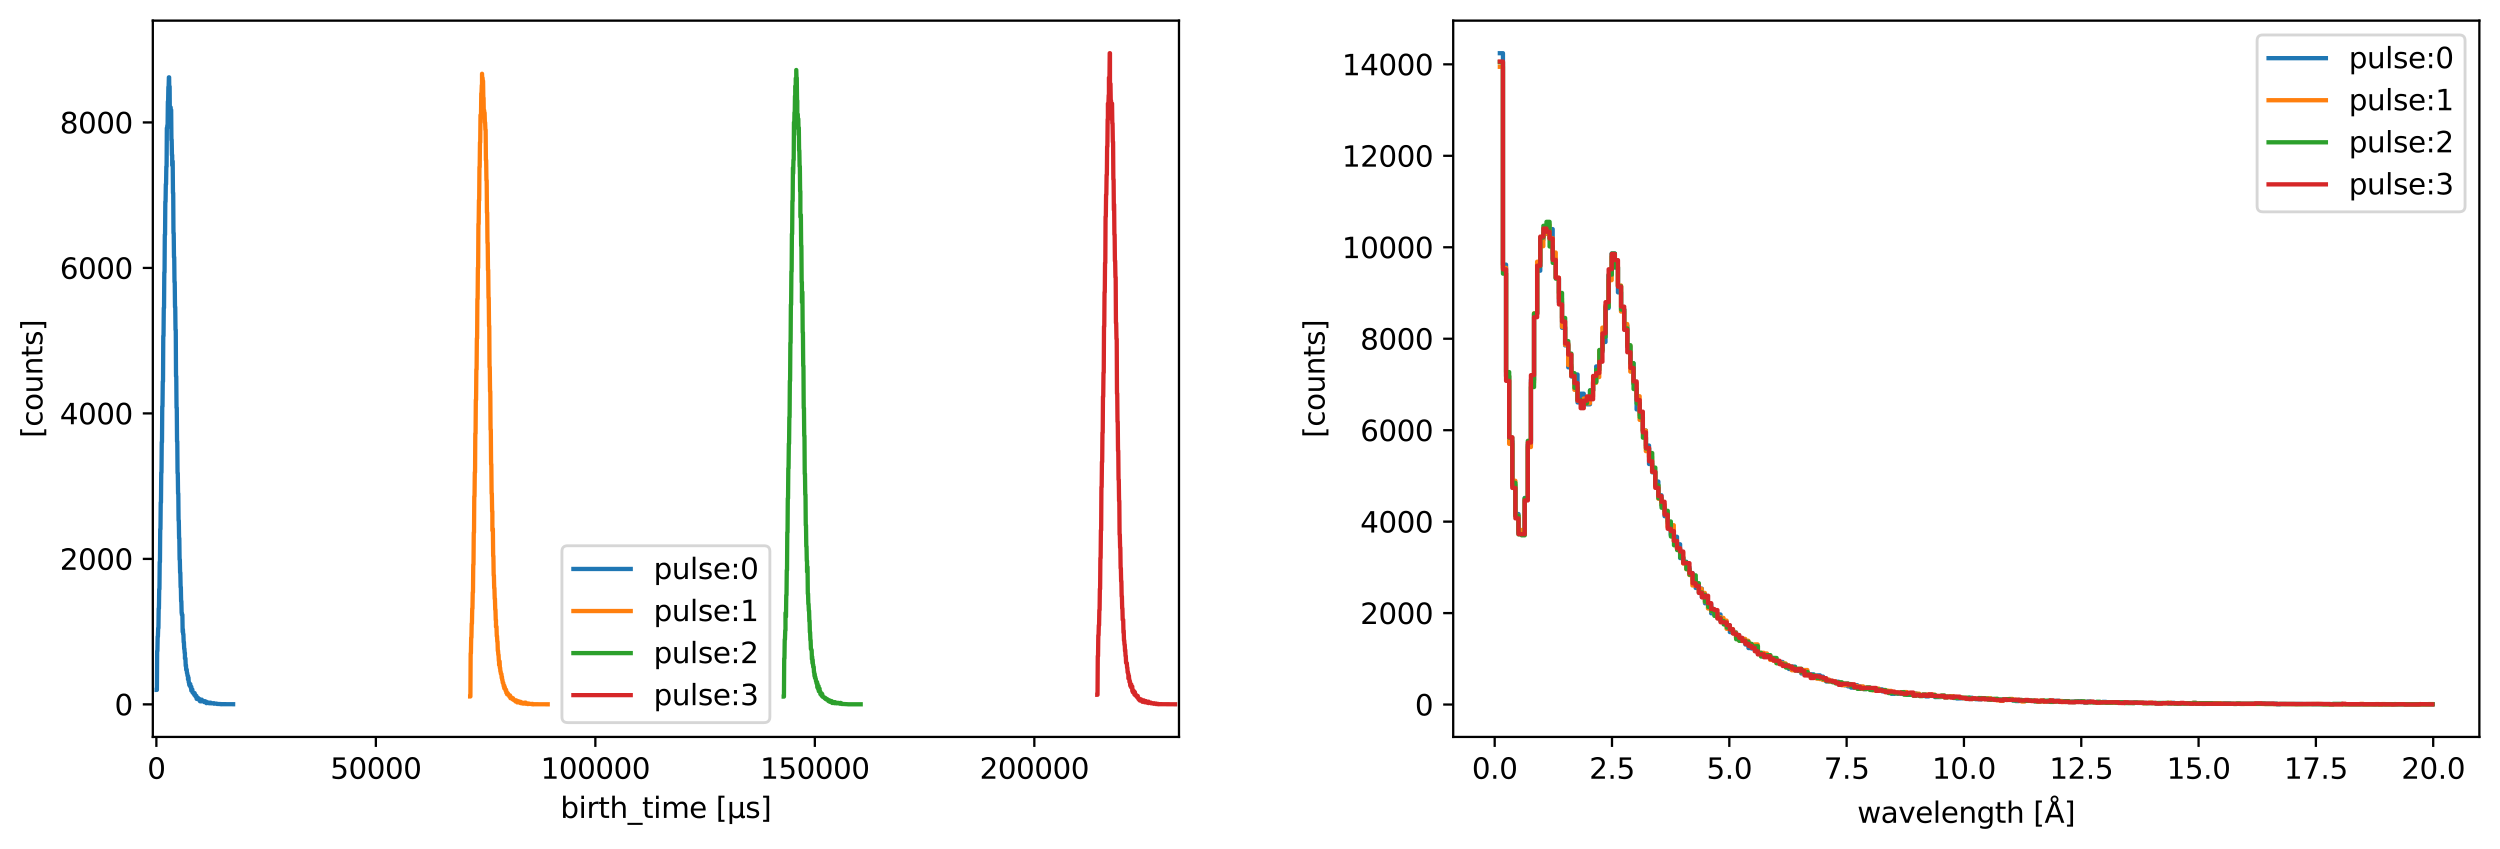 <?xml version="1.0" encoding="utf-8" standalone="no"?>
<!DOCTYPE svg PUBLIC "-//W3C//DTD SVG 1.1//EN"
  "http://www.w3.org/Graphics/SVG/1.1/DTD/svg11.dtd">
<svg xmlns:xlink="http://www.w3.org/1999/xlink" width="872.4pt" height="296.4pt" viewBox="0 0 872.4 296.4" xmlns="http://www.w3.org/2000/svg" version="1.1">
 <defs>
  <style type="text/css">*{stroke-linejoin: round; stroke-linecap: butt}</style>
 </defs>
 <g id="figure_1">
  <g id="patch_1">
   <path d="M 0 296.4 
L 872.4 296.4 
L 872.4 0 
L 0 0 
z
" style="fill: #ffffff"/>
  </g>
  <g id="axes_1">
   <g id="patch_2">
    <path d="M 53.328 257.159 
L 411.419 257.159 
L 411.419 7.2 
L 53.328 7.2 
z
" style="fill: #ffffff"/>
   </g>
   <g id="matplotlib.axis_1">
    <g id="xtick_1">
     <g id="line2d_1">
      <defs>
       <path id="m98278f9ba1" d="M 0 0 
L 0 3.5 
" style="stroke: #000000; stroke-width: 0.8"/>
      </defs>
      <g>
       <use xlink:href="#m98278f9ba1" x="54.569" y="257.159" style="stroke: #000000; stroke-width: 0.8"/>
      </g>
     </g>
     <g id="text_1">
      <!-- 0 -->
      <g transform="translate(51.387 271.757) scale(0.1 -0.1)">
       <defs>
        <path id="DejaVuSans-30" d="M 2034 4250 
Q 1547 4250 1301 3770 
Q 1056 3291 1056 2328 
Q 1056 1369 1301 889 
Q 1547 409 2034 409 
Q 2525 409 2770 889 
Q 3016 1369 3016 2328 
Q 3016 3291 2770 3770 
Q 2525 4250 2034 4250 
z
M 2034 4750 
Q 2819 4750 3233 4129 
Q 3647 3509 3647 2328 
Q 3647 1150 3233 529 
Q 2819 -91 2034 -91 
Q 1250 -91 836 529 
Q 422 1150 422 2328 
Q 422 3509 836 4129 
Q 1250 4750 2034 4750 
z
" transform="scale(0.016)"/>
       </defs>
       <use xlink:href="#DejaVuSans-30"/>
      </g>
     </g>
    </g>
    <g id="xtick_2">
     <g id="line2d_2">
      <g>
       <use xlink:href="#m98278f9ba1" x="131.161" y="257.159" style="stroke: #000000; stroke-width: 0.8"/>
      </g>
     </g>
     <g id="text_2">
      <!-- 50000 -->
      <g transform="translate(115.255 271.757) scale(0.1 -0.1)">
       <defs>
        <path id="DejaVuSans-35" d="M 691 4666 
L 3169 4666 
L 3169 4134 
L 1269 4134 
L 1269 2991 
Q 1406 3038 1543 3061 
Q 1681 3084 1819 3084 
Q 2600 3084 3056 2656 
Q 3513 2228 3513 1497 
Q 3513 744 3044 326 
Q 2575 -91 1722 -91 
Q 1428 -91 1123 -41 
Q 819 9 494 109 
L 494 744 
Q 775 591 1075 516 
Q 1375 441 1709 441 
Q 2250 441 2565 725 
Q 2881 1009 2881 1497 
Q 2881 1984 2565 2268 
Q 2250 2553 1709 2553 
Q 1456 2553 1204 2497 
Q 953 2441 691 2322 
L 691 4666 
z
" transform="scale(0.016)"/>
       </defs>
       <use xlink:href="#DejaVuSans-35"/>
       <use xlink:href="#DejaVuSans-30" transform="translate(63.623 0)"/>
       <use xlink:href="#DejaVuSans-30" transform="translate(127.246 0)"/>
       <use xlink:href="#DejaVuSans-30" transform="translate(190.869 0)"/>
       <use xlink:href="#DejaVuSans-30" transform="translate(254.492 0)"/>
      </g>
     </g>
    </g>
    <g id="xtick_3">
     <g id="line2d_3">
      <g>
       <use xlink:href="#m98278f9ba1" x="207.754" y="257.159" style="stroke: #000000; stroke-width: 0.8"/>
      </g>
     </g>
     <g id="text_3">
      <!-- 100000 -->
      <g transform="translate(188.666 271.757) scale(0.1 -0.1)">
       <defs>
        <path id="DejaVuSans-31" d="M 794 531 
L 1825 531 
L 1825 4091 
L 703 3866 
L 703 4441 
L 1819 4666 
L 2450 4666 
L 2450 531 
L 3481 531 
L 3481 0 
L 794 0 
L 794 531 
z
" transform="scale(0.016)"/>
       </defs>
       <use xlink:href="#DejaVuSans-31"/>
       <use xlink:href="#DejaVuSans-30" transform="translate(63.623 0)"/>
       <use xlink:href="#DejaVuSans-30" transform="translate(127.246 0)"/>
       <use xlink:href="#DejaVuSans-30" transform="translate(190.869 0)"/>
       <use xlink:href="#DejaVuSans-30" transform="translate(254.492 0)"/>
       <use xlink:href="#DejaVuSans-30" transform="translate(318.115 0)"/>
      </g>
     </g>
    </g>
    <g id="xtick_4">
     <g id="line2d_4">
      <g>
       <use xlink:href="#m98278f9ba1" x="284.346" y="257.159" style="stroke: #000000; stroke-width: 0.8"/>
      </g>
     </g>
     <g id="text_4">
      <!-- 150000 -->
      <g transform="translate(265.259 271.757) scale(0.1 -0.1)">
       <use xlink:href="#DejaVuSans-31"/>
       <use xlink:href="#DejaVuSans-35" transform="translate(63.623 0)"/>
       <use xlink:href="#DejaVuSans-30" transform="translate(127.246 0)"/>
       <use xlink:href="#DejaVuSans-30" transform="translate(190.869 0)"/>
       <use xlink:href="#DejaVuSans-30" transform="translate(254.492 0)"/>
       <use xlink:href="#DejaVuSans-30" transform="translate(318.115 0)"/>
      </g>
     </g>
    </g>
    <g id="xtick_5">
     <g id="line2d_5">
      <g>
       <use xlink:href="#m98278f9ba1" x="360.939" y="257.159" style="stroke: #000000; stroke-width: 0.8"/>
      </g>
     </g>
     <g id="text_5">
      <!-- 200000 -->
      <g transform="translate(341.852 271.757) scale(0.1 -0.1)">
       <defs>
        <path id="DejaVuSans-32" d="M 1228 531 
L 3431 531 
L 3431 0 
L 469 0 
L 469 531 
Q 828 903 1448 1529 
Q 2069 2156 2228 2338 
Q 2531 2678 2651 2914 
Q 2772 3150 2772 3378 
Q 2772 3750 2511 3984 
Q 2250 4219 1831 4219 
Q 1534 4219 1204 4116 
Q 875 4013 500 3803 
L 500 4441 
Q 881 4594 1212 4672 
Q 1544 4750 1819 4750 
Q 2544 4750 2975 4387 
Q 3406 4025 3406 3419 
Q 3406 3131 3298 2873 
Q 3191 2616 2906 2266 
Q 2828 2175 2409 1742 
Q 1991 1309 1228 531 
z
" transform="scale(0.016)"/>
       </defs>
       <use xlink:href="#DejaVuSans-32"/>
       <use xlink:href="#DejaVuSans-30" transform="translate(63.623 0)"/>
       <use xlink:href="#DejaVuSans-30" transform="translate(127.246 0)"/>
       <use xlink:href="#DejaVuSans-30" transform="translate(190.869 0)"/>
       <use xlink:href="#DejaVuSans-30" transform="translate(254.492 0)"/>
       <use xlink:href="#DejaVuSans-30" transform="translate(318.115 0)"/>
      </g>
     </g>
    </g>
    <g id="text_6">
     <!-- birth_time [µs] -->
     <g transform="translate(195.553 285.435) scale(0.1 -0.1)">
      <defs>
       <path id="DejaVuSans-62" d="M 3116 1747 
Q 3116 2381 2855 2742 
Q 2594 3103 2138 3103 
Q 1681 3103 1420 2742 
Q 1159 2381 1159 1747 
Q 1159 1113 1420 752 
Q 1681 391 2138 391 
Q 2594 391 2855 752 
Q 3116 1113 3116 1747 
z
M 1159 2969 
Q 1341 3281 1617 3432 
Q 1894 3584 2278 3584 
Q 2916 3584 3314 3078 
Q 3713 2572 3713 1747 
Q 3713 922 3314 415 
Q 2916 -91 2278 -91 
Q 1894 -91 1617 61 
Q 1341 213 1159 525 
L 1159 0 
L 581 0 
L 581 4863 
L 1159 4863 
L 1159 2969 
z
" transform="scale(0.016)"/>
       <path id="DejaVuSans-69" d="M 603 3500 
L 1178 3500 
L 1178 0 
L 603 0 
L 603 3500 
z
M 603 4863 
L 1178 4863 
L 1178 4134 
L 603 4134 
L 603 4863 
z
" transform="scale(0.016)"/>
       <path id="DejaVuSans-72" d="M 2631 2963 
Q 2534 3019 2420 3045 
Q 2306 3072 2169 3072 
Q 1681 3072 1420 2755 
Q 1159 2438 1159 1844 
L 1159 0 
L 581 0 
L 581 3500 
L 1159 3500 
L 1159 2956 
Q 1341 3275 1631 3429 
Q 1922 3584 2338 3584 
Q 2397 3584 2469 3576 
Q 2541 3569 2628 3553 
L 2631 2963 
z
" transform="scale(0.016)"/>
       <path id="DejaVuSans-74" d="M 1172 4494 
L 1172 3500 
L 2356 3500 
L 2356 3053 
L 1172 3053 
L 1172 1153 
Q 1172 725 1289 603 
Q 1406 481 1766 481 
L 2356 481 
L 2356 0 
L 1766 0 
Q 1100 0 847 248 
Q 594 497 594 1153 
L 594 3053 
L 172 3053 
L 172 3500 
L 594 3500 
L 594 4494 
L 1172 4494 
z
" transform="scale(0.016)"/>
       <path id="DejaVuSans-68" d="M 3513 2113 
L 3513 0 
L 2938 0 
L 2938 2094 
Q 2938 2591 2744 2837 
Q 2550 3084 2163 3084 
Q 1697 3084 1428 2787 
Q 1159 2491 1159 1978 
L 1159 0 
L 581 0 
L 581 4863 
L 1159 4863 
L 1159 2956 
Q 1366 3272 1645 3428 
Q 1925 3584 2291 3584 
Q 2894 3584 3203 3211 
Q 3513 2838 3513 2113 
z
" transform="scale(0.016)"/>
       <path id="DejaVuSans-5f" d="M 3263 -1063 
L 3263 -1509 
L -63 -1509 
L -63 -1063 
L 3263 -1063 
z
" transform="scale(0.016)"/>
       <path id="DejaVuSans-6d" d="M 3328 2828 
Q 3544 3216 3844 3400 
Q 4144 3584 4550 3584 
Q 5097 3584 5394 3201 
Q 5691 2819 5691 2113 
L 5691 0 
L 5113 0 
L 5113 2094 
Q 5113 2597 4934 2840 
Q 4756 3084 4391 3084 
Q 3944 3084 3684 2787 
Q 3425 2491 3425 1978 
L 3425 0 
L 2847 0 
L 2847 2094 
Q 2847 2600 2669 2842 
Q 2491 3084 2119 3084 
Q 1678 3084 1418 2786 
Q 1159 2488 1159 1978 
L 1159 0 
L 581 0 
L 581 3500 
L 1159 3500 
L 1159 2956 
Q 1356 3278 1631 3431 
Q 1906 3584 2284 3584 
Q 2666 3584 2933 3390 
Q 3200 3197 3328 2828 
z
" transform="scale(0.016)"/>
       <path id="DejaVuSans-65" d="M 3597 1894 
L 3597 1613 
L 953 1613 
Q 991 1019 1311 708 
Q 1631 397 2203 397 
Q 2534 397 2845 478 
Q 3156 559 3463 722 
L 3463 178 
Q 3153 47 2828 -22 
Q 2503 -91 2169 -91 
Q 1331 -91 842 396 
Q 353 884 353 1716 
Q 353 2575 817 3079 
Q 1281 3584 2069 3584 
Q 2775 3584 3186 3129 
Q 3597 2675 3597 1894 
z
M 3022 2063 
Q 3016 2534 2758 2815 
Q 2500 3097 2075 3097 
Q 1594 3097 1305 2825 
Q 1016 2553 972 2059 
L 3022 2063 
z
" transform="scale(0.016)"/>
       <path id="DejaVuSans-20" transform="scale(0.016)"/>
       <path id="DejaVuSans-5b" d="M 550 4863 
L 1875 4863 
L 1875 4416 
L 1125 4416 
L 1125 -397 
L 1875 -397 
L 1875 -844 
L 550 -844 
L 550 4863 
z
" transform="scale(0.016)"/>
       <path id="DejaVuSans-b5" d="M 544 -1331 
L 544 3500 
L 1119 3500 
L 1119 1325 
Q 1119 872 1334 640 
Q 1550 409 1972 409 
Q 2434 409 2667 671 
Q 2900 934 2900 1459 
L 2900 3500 
L 3475 3500 
L 3475 806 
Q 3475 619 3529 530 
Q 3584 441 3700 441 
Q 3728 441 3778 458 
Q 3828 475 3916 513 
L 3916 50 
Q 3788 -22 3673 -56 
Q 3559 -91 3450 -91 
Q 3234 -91 3106 31 
Q 2978 153 2931 403 
Q 2775 156 2548 32 
Q 2322 -91 2016 -91 
Q 1697 -91 1473 31 
Q 1250 153 1119 397 
L 1119 -1331 
L 544 -1331 
z
" transform="scale(0.016)"/>
       <path id="DejaVuSans-73" d="M 2834 3397 
L 2834 2853 
Q 2591 2978 2328 3040 
Q 2066 3103 1784 3103 
Q 1356 3103 1142 2972 
Q 928 2841 928 2578 
Q 928 2378 1081 2264 
Q 1234 2150 1697 2047 
L 1894 2003 
Q 2506 1872 2764 1633 
Q 3022 1394 3022 966 
Q 3022 478 2636 193 
Q 2250 -91 1575 -91 
Q 1294 -91 989 -36 
Q 684 19 347 128 
L 347 722 
Q 666 556 975 473 
Q 1284 391 1588 391 
Q 1994 391 2212 530 
Q 2431 669 2431 922 
Q 2431 1156 2273 1281 
Q 2116 1406 1581 1522 
L 1381 1569 
Q 847 1681 609 1914 
Q 372 2147 372 2553 
Q 372 3047 722 3315 
Q 1072 3584 1716 3584 
Q 2034 3584 2315 3537 
Q 2597 3491 2834 3397 
z
" transform="scale(0.016)"/>
       <path id="DejaVuSans-5d" d="M 1947 4863 
L 1947 -844 
L 622 -844 
L 622 -397 
L 1369 -397 
L 1369 4416 
L 622 4416 
L 622 4863 
L 1947 4863 
z
" transform="scale(0.016)"/>
      </defs>
      <use xlink:href="#DejaVuSans-62"/>
      <use xlink:href="#DejaVuSans-69" transform="translate(63.477 0)"/>
      <use xlink:href="#DejaVuSans-72" transform="translate(91.26 0)"/>
      <use xlink:href="#DejaVuSans-74" transform="translate(132.373 0)"/>
      <use xlink:href="#DejaVuSans-68" transform="translate(171.582 0)"/>
      <use xlink:href="#DejaVuSans-5f" transform="translate(234.961 0)"/>
      <use xlink:href="#DejaVuSans-74" transform="translate(284.961 0)"/>
      <use xlink:href="#DejaVuSans-69" transform="translate(324.17 0)"/>
      <use xlink:href="#DejaVuSans-6d" transform="translate(351.953 0)"/>
      <use xlink:href="#DejaVuSans-65" transform="translate(449.365 0)"/>
      <use xlink:href="#DejaVuSans-20" transform="translate(510.889 0)"/>
      <use xlink:href="#DejaVuSans-5b" transform="translate(542.676 0)"/>
      <use xlink:href="#DejaVuSans-b5" transform="translate(581.689 0)"/>
      <use xlink:href="#DejaVuSans-73" transform="translate(645.312 0)"/>
      <use xlink:href="#DejaVuSans-5d" transform="translate(697.412 0)"/>
     </g>
    </g>
   </g>
   <g id="matplotlib.axis_2">
    <g id="ytick_1">
     <g id="line2d_6">
      <defs>
       <path id="mdaf731daf3" d="M 0 0 
L -3.5 0 
" style="stroke: #000000; stroke-width: 0.8"/>
      </defs>
      <g>
       <use xlink:href="#mdaf731daf3" x="53.328" y="245.797" style="stroke: #000000; stroke-width: 0.8"/>
      </g>
     </g>
     <g id="text_7">
      <!-- 0 -->
      <g transform="translate(39.966 249.596) scale(0.1 -0.1)">
       <use xlink:href="#DejaVuSans-30"/>
      </g>
     </g>
    </g>
    <g id="ytick_2">
     <g id="line2d_7">
      <g>
       <use xlink:href="#mdaf731daf3" x="53.328" y="195.03" style="stroke: #000000; stroke-width: 0.8"/>
      </g>
     </g>
     <g id="text_8">
      <!-- 2000 -->
      <g transform="translate(20.878 198.829) scale(0.1 -0.1)">
       <use xlink:href="#DejaVuSans-32"/>
       <use xlink:href="#DejaVuSans-30" transform="translate(63.623 0)"/>
       <use xlink:href="#DejaVuSans-30" transform="translate(127.246 0)"/>
       <use xlink:href="#DejaVuSans-30" transform="translate(190.869 0)"/>
      </g>
     </g>
    </g>
    <g id="ytick_3">
     <g id="line2d_8">
      <g>
       <use xlink:href="#mdaf731daf3" x="53.328" y="144.262" style="stroke: #000000; stroke-width: 0.8"/>
      </g>
     </g>
     <g id="text_9">
      <!-- 4000 -->
      <g transform="translate(20.878 148.061) scale(0.1 -0.1)">
       <defs>
        <path id="DejaVuSans-34" d="M 2419 4116 
L 825 1625 
L 2419 1625 
L 2419 4116 
z
M 2253 4666 
L 3047 4666 
L 3047 1625 
L 3713 1625 
L 3713 1100 
L 3047 1100 
L 3047 0 
L 2419 0 
L 2419 1100 
L 313 1100 
L 313 1709 
L 2253 4666 
z
" transform="scale(0.016)"/>
       </defs>
       <use xlink:href="#DejaVuSans-34"/>
       <use xlink:href="#DejaVuSans-30" transform="translate(63.623 0)"/>
       <use xlink:href="#DejaVuSans-30" transform="translate(127.246 0)"/>
       <use xlink:href="#DejaVuSans-30" transform="translate(190.869 0)"/>
      </g>
     </g>
    </g>
    <g id="ytick_4">
     <g id="line2d_9">
      <g>
       <use xlink:href="#mdaf731daf3" x="53.328" y="93.495" style="stroke: #000000; stroke-width: 0.8"/>
      </g>
     </g>
     <g id="text_10">
      <!-- 6000 -->
      <g transform="translate(20.878 97.294) scale(0.1 -0.1)">
       <defs>
        <path id="DejaVuSans-36" d="M 2113 2584 
Q 1688 2584 1439 2293 
Q 1191 2003 1191 1497 
Q 1191 994 1439 701 
Q 1688 409 2113 409 
Q 2538 409 2786 701 
Q 3034 994 3034 1497 
Q 3034 2003 2786 2293 
Q 2538 2584 2113 2584 
z
M 3366 4563 
L 3366 3988 
Q 3128 4100 2886 4159 
Q 2644 4219 2406 4219 
Q 1781 4219 1451 3797 
Q 1122 3375 1075 2522 
Q 1259 2794 1537 2939 
Q 1816 3084 2150 3084 
Q 2853 3084 3261 2657 
Q 3669 2231 3669 1497 
Q 3669 778 3244 343 
Q 2819 -91 2113 -91 
Q 1303 -91 875 529 
Q 447 1150 447 2328 
Q 447 3434 972 4092 
Q 1497 4750 2381 4750 
Q 2619 4750 2861 4703 
Q 3103 4656 3366 4563 
z
" transform="scale(0.016)"/>
       </defs>
       <use xlink:href="#DejaVuSans-36"/>
       <use xlink:href="#DejaVuSans-30" transform="translate(63.623 0)"/>
       <use xlink:href="#DejaVuSans-30" transform="translate(127.246 0)"/>
       <use xlink:href="#DejaVuSans-30" transform="translate(190.869 0)"/>
      </g>
     </g>
    </g>
    <g id="ytick_5">
     <g id="line2d_10">
      <g>
       <use xlink:href="#mdaf731daf3" x="53.328" y="42.727" style="stroke: #000000; stroke-width: 0.8"/>
      </g>
     </g>
     <g id="text_11">
      <!-- 8000 -->
      <g transform="translate(20.878 46.526) scale(0.1 -0.1)">
       <defs>
        <path id="DejaVuSans-38" d="M 2034 2216 
Q 1584 2216 1326 1975 
Q 1069 1734 1069 1313 
Q 1069 891 1326 650 
Q 1584 409 2034 409 
Q 2484 409 2743 651 
Q 3003 894 3003 1313 
Q 3003 1734 2745 1975 
Q 2488 2216 2034 2216 
z
M 1403 2484 
Q 997 2584 770 2862 
Q 544 3141 544 3541 
Q 544 4100 942 4425 
Q 1341 4750 2034 4750 
Q 2731 4750 3128 4425 
Q 3525 4100 3525 3541 
Q 3525 3141 3298 2862 
Q 3072 2584 2669 2484 
Q 3125 2378 3379 2068 
Q 3634 1759 3634 1313 
Q 3634 634 3220 271 
Q 2806 -91 2034 -91 
Q 1263 -91 848 271 
Q 434 634 434 1313 
Q 434 1759 690 2068 
Q 947 2378 1403 2484 
z
M 1172 3481 
Q 1172 3119 1398 2916 
Q 1625 2713 2034 2713 
Q 2441 2713 2670 2916 
Q 2900 3119 2900 3481 
Q 2900 3844 2670 4047 
Q 2441 4250 2034 4250 
Q 1625 4250 1398 4047 
Q 1172 3844 1172 3481 
z
" transform="scale(0.016)"/>
       </defs>
       <use xlink:href="#DejaVuSans-38"/>
       <use xlink:href="#DejaVuSans-30" transform="translate(63.623 0)"/>
       <use xlink:href="#DejaVuSans-30" transform="translate(127.246 0)"/>
       <use xlink:href="#DejaVuSans-30" transform="translate(190.869 0)"/>
      </g>
     </g>
    </g>
    <g id="text_12">
     <!-- [counts] -->
     <g transform="translate(14.798 152.792) rotate(-90) scale(0.1 -0.1)">
      <defs>
       <path id="DejaVuSans-63" d="M 3122 3366 
L 3122 2828 
Q 2878 2963 2633 3030 
Q 2388 3097 2138 3097 
Q 1578 3097 1268 2742 
Q 959 2388 959 1747 
Q 959 1106 1268 751 
Q 1578 397 2138 397 
Q 2388 397 2633 464 
Q 2878 531 3122 666 
L 3122 134 
Q 2881 22 2623 -34 
Q 2366 -91 2075 -91 
Q 1284 -91 818 406 
Q 353 903 353 1747 
Q 353 2603 823 3093 
Q 1294 3584 2113 3584 
Q 2378 3584 2631 3529 
Q 2884 3475 3122 3366 
z
" transform="scale(0.016)"/>
       <path id="DejaVuSans-6f" d="M 1959 3097 
Q 1497 3097 1228 2736 
Q 959 2375 959 1747 
Q 959 1119 1226 758 
Q 1494 397 1959 397 
Q 2419 397 2687 759 
Q 2956 1122 2956 1747 
Q 2956 2369 2687 2733 
Q 2419 3097 1959 3097 
z
M 1959 3584 
Q 2709 3584 3137 3096 
Q 3566 2609 3566 1747 
Q 3566 888 3137 398 
Q 2709 -91 1959 -91 
Q 1206 -91 779 398 
Q 353 888 353 1747 
Q 353 2609 779 3096 
Q 1206 3584 1959 3584 
z
" transform="scale(0.016)"/>
       <path id="DejaVuSans-75" d="M 544 1381 
L 544 3500 
L 1119 3500 
L 1119 1403 
Q 1119 906 1312 657 
Q 1506 409 1894 409 
Q 2359 409 2629 706 
Q 2900 1003 2900 1516 
L 2900 3500 
L 3475 3500 
L 3475 0 
L 2900 0 
L 2900 538 
Q 2691 219 2414 64 
Q 2138 -91 1772 -91 
Q 1169 -91 856 284 
Q 544 659 544 1381 
z
M 1991 3584 
L 1991 3584 
z
" transform="scale(0.016)"/>
       <path id="DejaVuSans-6e" d="M 3513 2113 
L 3513 0 
L 2938 0 
L 2938 2094 
Q 2938 2591 2744 2837 
Q 2550 3084 2163 3084 
Q 1697 3084 1428 2787 
Q 1159 2491 1159 1978 
L 1159 0 
L 581 0 
L 581 3500 
L 1159 3500 
L 1159 2956 
Q 1366 3272 1645 3428 
Q 1925 3584 2291 3584 
Q 2894 3584 3203 3211 
Q 3513 2838 3513 2113 
z
" transform="scale(0.016)"/>
      </defs>
      <use xlink:href="#DejaVuSans-5b"/>
      <use xlink:href="#DejaVuSans-63" transform="translate(39.014 0)"/>
      <use xlink:href="#DejaVuSans-6f" transform="translate(93.994 0)"/>
      <use xlink:href="#DejaVuSans-75" transform="translate(155.176 0)"/>
      <use xlink:href="#DejaVuSans-6e" transform="translate(218.555 0)"/>
      <use xlink:href="#DejaVuSans-74" transform="translate(281.934 0)"/>
      <use xlink:href="#DejaVuSans-73" transform="translate(321.143 0)"/>
      <use xlink:href="#DejaVuSans-5d" transform="translate(373.242 0)"/>
     </g>
    </g>
   </g>
   <g id="line2d_11">
    <path d="M 54.662 240.746 
L 54.751 240.746 
L 54.84 227.165 
L 54.929 227.165 
L 55.018 222.165 
L 55.107 222.165 
L 55.196 219.17 
L 55.285 219.17 
L 55.374 212.341 
L 55.463 212.341 
L 55.552 205.589 
L 55.641 205.589 
L 55.73 196.121 
L 55.819 196.121 
L 55.908 184.648 
L 55.997 184.648 
L 56.085 175.357 
L 56.174 175.357 
L 56.263 164.899 
L 56.352 164.899 
L 56.441 154.289 
L 56.53 154.289 
L 56.619 141.825 
L 56.708 141.825 
L 56.797 133.144 
L 56.886 133.144 
L 56.975 117.228 
L 57.064 117.228 
L 57.153 107.456 
L 57.242 107.456 
L 57.331 95.043 
L 57.42 95.043 
L 57.509 81.92 
L 57.598 81.92 
L 57.687 70.395 
L 57.775 70.395 
L 57.864 64.303 
L 57.953 64.303 
L 58.042 58.135 
L 58.131 58.135 
L 58.22 44.707 
L 58.309 44.707 
L 58.398 43.717 
L 58.487 43.717 
L 58.576 35.442 
L 58.665 35.442 
L 58.754 30.365 
L 58.843 30.365 
L 58.932 26.989 
L 59.021 26.989 
L 59.11 35.214 
L 59.199 35.214 
L 59.199 30.188 
L 59.288 43.489 
L 59.377 43.489 
L 59.465 37.473 
L 59.554 37.473 
L 59.554 43.59 
L 59.643 38.361 
L 59.732 38.361 
L 59.821 48.87 
L 59.91 48.87 
L 59.91 48.743 
L 59.999 54.124 
L 60.088 54.124 
L 60.088 57.678 
L 60.177 56.282 
L 60.266 56.282 
L 60.355 67.349 
L 60.444 67.349 
L 60.533 81.336 
L 60.622 81.336 
L 60.711 89.763 
L 60.8 89.763 
L 60.889 98.419 
L 60.978 98.419 
L 61.067 107.151 
L 61.155 107.151 
L 61.244 115.096 
L 61.333 115.096 
L 61.422 131.316 
L 61.511 131.316 
L 61.6 142.282 
L 61.689 142.282 
L 61.778 154.06 
L 61.867 154.06 
L 61.956 165.077 
L 62.045 165.077 
L 62.134 172.235 
L 62.223 172.235 
L 62.312 181.652 
L 62.401 181.652 
L 62.49 187.821 
L 62.579 187.821 
L 62.668 195.258 
L 62.757 195.258 
L 62.845 199.827 
L 62.934 199.827 
L 63.023 204.879 
L 63.112 204.879 
L 63.201 209.803 
L 63.29 209.803 
L 63.379 213.89 
L 63.468 213.89 
L 63.468 214.524 
L 63.557 214.524 
L 63.646 214.524 
L 63.735 220.49 
L 63.824 220.49 
L 63.824 219.626 
L 63.913 221.302 
L 64.002 221.302 
L 64.091 224.069 
L 64.18 224.069 
L 64.269 226.379 
L 64.358 226.379 
L 64.447 227.851 
L 64.535 227.851 
L 64.535 229.78 
L 64.624 229.755 
L 64.713 229.755 
L 64.802 232.344 
L 64.891 232.344 
L 64.891 232.065 
L 64.98 233.74 
L 65.158 233.638 
L 65.247 234.882 
L 65.336 234.882 
L 65.425 235.771 
L 65.603 235.847 
L 65.603 237.065 
L 65.692 236.481 
L 65.781 236.481 
L 65.87 238.106 
L 65.959 238.106 
L 66.048 239.02 
L 66.137 239.02 
L 66.137 239.197 
L 66.225 238.614 
L 66.403 238.715 
L 66.403 239.603 
L 66.492 239.578 
L 66.581 239.578 
L 66.67 240.39 
L 66.67 239.654 
L 66.759 239.654 
L 66.759 241 
L 66.848 240.467 
L 66.937 240.467 
L 67.026 241.203 
L 67.115 241.203 
L 67.115 240.593 
L 67.204 241.66 
L 67.471 241.685 
L 67.56 242.066 
L 67.738 242.04 
L 67.738 241.786 
L 67.827 242.523 
L 67.915 242.523 
L 67.915 241.863 
L 68.004 242.32 
L 68.093 242.32 
L 68.093 242.751 
L 68.182 242.751 
L 68.271 242.751 
L 68.271 243.106 
L 68.36 242.903 
L 68.538 242.827 
L 68.627 243.893 
L 68.716 243.893 
L 68.805 243.411 
L 68.894 243.411 
L 68.983 243.64 
L 69.25 243.64 
L 69.25 244.096 
L 69.339 243.868 
L 69.428 243.868 
L 69.428 244.071 
L 69.516 244.02 
L 69.694 243.969 
L 69.783 244.706 
L 69.872 244.706 
L 69.872 244.223 
L 69.961 244.325 
L 70.139 244.274 
L 70.139 244.756 
L 70.228 244.426 
L 70.406 244.35 
L 70.406 244.147 
L 70.495 244.376 
L 70.673 244.452 
L 70.673 244.655 
L 70.762 244.655 
L 71.206 244.655 
L 71.206 244.985 
L 71.295 244.883 
L 71.384 244.883 
L 71.384 244.731 
L 71.473 244.909 
L 71.562 244.909 
L 71.562 244.68 
L 71.651 244.858 
L 71.74 244.858 
L 71.74 245.036 
L 71.829 244.858 
L 72.007 244.883 
L 72.007 245.366 
L 72.096 245.112 
L 72.274 245.163 
L 72.274 245.289 
L 72.363 245.112 
L 72.541 245.112 
L 72.541 245.315 
L 72.63 245.213 
L 72.719 245.213 
L 72.719 245.366 
L 72.808 245.264 
L 73.163 245.34 
L 73.163 245.416 
L 73.252 245.188 
L 73.341 245.188 
L 73.341 245.416 
L 73.43 245.264 
L 73.608 245.239 
L 73.697 245.442 
L 74.675 245.391 
L 74.675 245.569 
L 74.764 245.518 
L 75.654 245.543 
L 75.654 245.645 
L 75.743 245.645 
L 77.166 245.696 
L 77.166 245.772 
L 77.255 245.721 
L 81.346 245.746 
L 81.346 245.746 
" clip-path="url(#pe1ba05c7d1)" style="fill: none; stroke: #1f77b4; stroke-width: 1.5; stroke-linecap: square"/>
   </g>
   <g id="line2d_12">
    <path d="M 164.059 243.03 
L 164.149 243.03 
L 164.239 228.003 
L 164.329 228.003 
L 164.42 222.495 
L 164.51 222.495 
L 164.6 217.621 
L 164.69 217.621 
L 164.781 212.367 
L 164.871 212.367 
L 164.961 206.732 
L 165.051 206.732 
L 165.141 197.035 
L 165.232 197.035 
L 165.322 185.841 
L 165.412 185.841 
L 165.502 173.2 
L 165.593 173.2 
L 165.683 164.823 
L 165.773 164.823 
L 165.863 151.268 
L 165.953 151.268 
L 166.044 139.541 
L 166.134 139.541 
L 166.224 128.905 
L 166.314 128.905 
L 166.405 118.091 
L 166.495 118.091 
L 166.585 104.333 
L 166.675 104.333 
L 166.765 93.444 
L 166.856 93.444 
L 166.946 78.163 
L 167.036 78.163 
L 167.126 69.862 
L 167.217 69.862 
L 167.307 58.287 
L 167.397 58.287 
L 167.487 49.682 
L 167.577 49.682 
L 167.668 40.163 
L 167.848 40.265 
L 167.848 40.696 
L 167.938 32.599 
L 168.029 32.599 
L 168.119 29.756 
L 168.209 29.756 
L 168.209 25.745 
L 168.299 28.639 
L 168.389 28.639 
L 168.389 27.167 
L 168.48 28.258 
L 168.57 28.258 
L 168.66 34.173 
L 168.75 34.173 
L 168.841 40.798 
L 168.931 40.798 
L 168.931 38.463 
L 169.021 39.376 
L 169.111 39.376 
L 169.201 42.752 
L 169.292 42.752 
L 169.382 45.316 
L 169.472 45.316 
L 169.562 55.901 
L 169.653 55.901 
L 169.743 62.933 
L 169.833 62.933 
L 169.923 74.203 
L 170.013 74.203 
L 170.104 84.763 
L 170.194 84.763 
L 170.284 94.231 
L 170.374 94.231 
L 170.465 103.927 
L 170.555 103.927 
L 170.645 113.776 
L 170.735 113.776 
L 170.825 128.093 
L 170.916 128.093 
L 171.006 136.571 
L 171.096 136.571 
L 171.186 149.897 
L 171.277 149.897 
L 171.367 162.031 
L 171.457 162.031 
L 171.547 172.21 
L 171.637 172.21 
L 171.728 178.479 
L 171.818 178.479 
L 171.818 185.13 
L 171.908 184.546 
L 171.998 184.546 
L 172.089 194.04 
L 172.179 194.04 
L 172.269 200.766 
L 172.359 200.766 
L 172.449 205.209 
L 172.54 205.209 
L 172.63 208.915 
L 172.72 208.915 
L 172.81 212.722 
L 172.901 212.722 
L 172.991 216.377 
L 173.081 216.377 
L 173.081 218.738 
L 173.171 218.687 
L 173.261 218.687 
L 173.352 221.962 
L 173.442 221.962 
L 173.532 223.891 
L 173.622 223.891 
L 173.713 227.089 
L 173.803 227.089 
L 173.893 228.511 
L 173.983 228.511 
L 174.073 230.592 
L 174.164 230.592 
L 174.164 232.039 
L 174.254 230.795 
L 174.344 230.795 
L 174.434 233.054 
L 174.525 233.054 
L 174.615 234.298 
L 174.705 234.298 
L 174.795 235.136 
L 174.976 235.187 
L 175.066 236.532 
L 175.156 236.532 
L 175.156 236.151 
L 175.246 237.243 
L 175.337 237.243 
L 175.427 238.207 
L 175.607 238.258 
L 175.697 238.994 
L 175.788 238.994 
L 175.788 239.502 
L 175.878 239.248 
L 175.968 239.248 
L 175.968 240.187 
L 176.058 240.01 
L 176.149 240.01 
L 176.149 239.781 
L 176.239 240.467 
L 176.419 240.492 
L 176.419 240.949 
L 176.509 240.695 
L 176.6 240.695 
L 176.69 241.761 
L 176.87 241.837 
L 176.87 241.507 
L 176.961 242.294 
L 177.231 242.32 
L 177.231 241.939 
L 177.321 242.472 
L 177.592 242.523 
L 177.682 242.878 
L 177.773 242.878 
L 177.773 243.081 
L 177.863 242.65 
L 177.953 242.65 
L 178.043 243.335 
L 178.133 243.335 
L 178.133 243.64 
L 178.224 243.538 
L 178.314 243.538 
L 178.314 243.259 
L 178.404 243.563 
L 178.494 243.563 
L 178.494 243.69 
L 178.585 243.487 
L 178.675 243.487 
L 178.675 243.843 
L 178.765 243.69 
L 178.855 243.69 
L 178.855 244.02 
L 178.945 243.665 
L 179.036 243.665 
L 179.126 244.198 
L 179.216 244.198 
L 179.216 243.969 
L 179.306 244.274 
L 179.667 244.325 
L 179.667 244.477 
L 179.757 244.376 
L 179.848 244.376 
L 179.848 244.756 
L 179.938 244.401 
L 180.118 244.376 
L 180.118 244.604 
L 180.209 244.503 
L 180.299 244.503 
L 180.389 244.782 
L 180.479 244.782 
L 180.479 245.112 
L 180.569 244.807 
L 180.66 244.807 
L 180.66 244.629 
L 180.75 244.909 
L 181.021 244.909 
L 181.021 245.061 
L 181.111 244.782 
L 181.201 244.782 
L 181.201 245.112 
L 181.291 244.934 
L 181.381 244.934 
L 181.381 245.264 
L 181.472 245.112 
L 181.562 245.112 
L 181.562 244.909 
L 181.652 245.366 
L 181.742 245.366 
L 181.742 244.934 
L 181.833 245.289 
L 181.923 245.289 
L 181.923 245.036 
L 182.013 245.213 
L 182.193 245.239 
L 182.193 245.442 
L 182.284 245.315 
L 182.374 245.315 
L 182.374 245.518 
L 182.464 245.34 
L 182.825 245.366 
L 182.825 245.543 
L 182.915 245.213 
L 183.005 245.213 
L 183.005 245.366 
L 183.096 245.315 
L 183.276 245.416 
L 183.276 245.467 
L 183.366 245.188 
L 183.457 245.188 
L 183.547 245.594 
L 183.727 245.543 
L 183.727 245.442 
L 183.817 245.543 
L 184.178 245.467 
L 184.178 245.696 
L 184.269 245.619 
L 184.539 245.645 
L 184.539 245.493 
L 184.629 245.619 
L 185.712 245.67 
L 185.712 245.772 
L 185.802 245.619 
L 186.073 245.721 
L 186.073 245.797 
L 186.163 245.746 
L 191.125 245.772 
L 191.125 245.772 
" clip-path="url(#pe1ba05c7d1)" style="fill: none; stroke: #ff7f0e; stroke-width: 1.5; stroke-linecap: square"/>
   </g>
   <g id="line2d_13">
    <path d="M 273.476 243.081 
L 273.565 243.081 
L 273.655 229.755 
L 273.744 229.755 
L 273.834 223.155 
L 273.923 223.155 
L 274.013 219.956 
L 274.102 219.956 
L 274.102 213.89 
L 274.192 215.235 
L 274.282 215.235 
L 274.371 207.671 
L 274.461 207.671 
L 274.55 198.964 
L 274.64 198.964 
L 274.729 185.765 
L 274.819 185.765 
L 274.908 173.91 
L 274.998 173.91 
L 275.087 163.401 
L 275.177 163.401 
L 275.267 154.822 
L 275.356 154.822 
L 275.446 145.582 
L 275.535 145.582 
L 275.625 132.916 
L 275.714 132.916 
L 275.804 119.665 
L 275.893 119.665 
L 275.983 106.339 
L 276.073 106.339 
L 276.162 94.738 
L 276.252 94.738 
L 276.341 81.666 
L 276.431 81.666 
L 276.52 70.142 
L 276.61 70.142 
L 276.699 58.541 
L 276.789 58.541 
L 276.789 60.521 
L 276.878 55.8 
L 276.968 55.8 
L 277.058 42.702 
L 277.147 42.702 
L 277.147 44.605 
L 277.237 39.275 
L 277.326 39.275 
L 277.326 39.91 
L 277.416 33.513 
L 277.505 33.513 
L 277.505 30.061 
L 277.595 31.457 
L 277.684 31.457 
L 277.684 27.345 
L 277.774 28.106 
L 277.863 28.106 
L 277.863 24.425 
L 277.953 27.167 
L 278.043 27.167 
L 278.132 35.137 
L 278.222 35.137 
L 278.222 40.341 
L 278.311 39.884 
L 278.401 39.884 
L 278.49 44.859 
L 278.58 44.859 
L 278.58 41.509 
L 278.669 46.992 
L 278.759 46.992 
L 278.759 44.555 
L 278.849 52.525 
L 278.938 52.525 
L 279.028 58.034 
L 279.117 58.034 
L 279.207 66.74 
L 279.296 66.74 
L 279.296 75.701 
L 279.386 74.964 
L 279.475 74.964 
L 279.565 85.778 
L 279.654 85.778 
L 279.744 98.444 
L 279.834 98.444 
L 279.834 105.476 
L 279.923 101.922 
L 280.013 101.922 
L 280.102 116.01 
L 280.192 116.01 
L 280.281 127.687 
L 280.371 127.687 
L 280.46 142.384 
L 280.55 142.384 
L 280.639 152.08 
L 280.729 152.08 
L 280.819 165.356 
L 280.908 165.356 
L 280.998 172.616 
L 281.087 172.616 
L 281.177 183.277 
L 281.266 183.277 
L 281.356 190.689 
L 281.445 190.689 
L 281.535 195.715 
L 281.625 195.715 
L 281.625 199.523 
L 281.714 197.847 
L 281.804 197.847 
L 281.893 207.188 
L 281.983 207.188 
L 282.072 210.768 
L 282.162 210.768 
L 282.251 213.128 
L 282.341 213.128 
L 282.43 216.783 
L 282.43 216.606 
L 282.52 216.606 
L 282.61 220.616 
L 282.699 220.616 
L 282.789 223.383 
L 282.878 223.383 
L 282.968 226.429 
L 283.057 226.429 
L 283.147 226.886 
L 283.236 226.886 
L 283.326 230.008 
L 283.416 230.008 
L 283.416 229.171 
L 283.505 231.354 
L 283.595 231.354 
L 283.595 230.262 
L 283.684 231.963 
L 283.774 231.963 
L 283.774 232.724 
L 283.863 232.724 
L 283.953 232.724 
L 284.042 234.578 
L 284.132 234.578 
L 284.221 235.872 
L 284.311 235.872 
L 284.311 235.263 
L 284.401 236.583 
L 284.49 236.583 
L 284.49 236.177 
L 284.58 236.862 
L 284.669 236.862 
L 284.759 237.75 
L 284.938 237.827 
L 284.938 238.461 
L 285.027 238.004 
L 285.117 238.004 
L 285.206 239.832 
L 285.296 239.832 
L 285.296 238.639 
L 285.386 240.187 
L 285.475 240.187 
L 285.475 239.781 
L 285.565 240.593 
L 285.654 240.593 
L 285.654 239.426 
L 285.744 241.228 
L 285.833 241.228 
L 285.923 240.314 
L 286.012 240.314 
L 286.012 241.38 
L 286.102 241.203 
L 286.192 241.203 
L 286.281 242.218 
L 286.371 242.218 
L 286.46 241.99 
L 286.55 241.99 
L 286.55 242.218 
L 286.639 241.964 
L 286.729 241.964 
L 286.729 242.802 
L 286.818 242.599 
L 286.908 242.599 
L 286.908 242.167 
L 286.997 242.776 
L 287.087 242.776 
L 287.087 243.157 
L 287.177 243.132 
L 287.445 243.233 
L 287.535 243.36 
L 287.624 243.36 
L 287.714 243.614 
L 287.893 243.69 
L 287.893 243.462 
L 287.982 243.589 
L 288.072 243.589 
L 288.072 243.919 
L 288.162 243.843 
L 288.341 243.868 
L 288.341 244.071 
L 288.43 244.071 
L 288.52 244.071 
L 288.52 243.893 
L 288.609 244.173 
L 288.788 244.071 
L 288.788 244.046 
L 288.878 244.325 
L 288.968 244.325 
L 289.057 244.629 
L 289.147 244.629 
L 289.147 244.274 
L 289.236 244.731 
L 289.415 244.629 
L 289.505 244.452 
L 289.594 244.452 
L 289.594 244.909 
L 289.684 244.909 
L 289.863 244.807 
L 289.863 244.655 
L 289.953 244.731 
L 290.042 244.731 
L 290.042 244.959 
L 290.132 244.655 
L 290.221 244.655 
L 290.311 245.01 
L 290.4 245.01 
L 290.4 245.315 
L 290.49 244.985 
L 290.759 244.959 
L 290.759 245.137 
L 290.848 245.086 
L 291.027 245.137 
L 291.027 245.34 
L 291.117 245.086 
L 291.206 245.086 
L 291.206 245.391 
L 291.296 245.01 
L 291.385 245.01 
L 291.475 245.315 
L 291.564 245.315 
L 291.564 245.112 
L 291.654 245.315 
L 291.833 245.239 
L 291.833 245.442 
L 291.923 245.213 
L 292.102 245.264 
L 292.102 245.366 
L 292.191 245.315 
L 292.549 245.264 
L 292.549 245.467 
L 292.639 245.416 
L 293.176 245.493 
L 293.176 245.594 
L 293.266 245.289 
L 293.355 245.289 
L 293.355 245.543 
L 293.445 245.543 
L 293.624 245.467 
L 293.624 245.416 
L 293.714 245.518 
L 293.803 245.518 
L 293.803 245.67 
L 293.893 245.645 
L 295.863 245.746 
L 295.863 245.772 
L 295.952 245.772 
L 300.34 245.772 
L 300.34 245.772 
" clip-path="url(#pe1ba05c7d1)" style="fill: none; stroke: #2ca02c; stroke-width: 1.5; stroke-linecap: square"/>
   </g>
   <g id="line2d_14">
    <path d="M 382.9 242.446 
L 382.991 242.446 
L 383.081 228.942 
L 383.172 228.942 
L 383.262 221.683 
L 383.353 221.683 
L 383.443 218.205 
L 383.534 218.205 
L 383.624 212.874 
L 383.715 212.874 
L 383.806 205.538 
L 383.896 205.538 
L 383.987 194.725 
L 384.077 194.725 
L 384.168 185.028 
L 384.258 185.028 
L 384.349 169.95 
L 384.439 169.95 
L 384.53 161.193 
L 384.62 161.193 
L 384.711 150.989 
L 384.801 150.989 
L 384.892 138.398 
L 384.982 138.398 
L 385.073 130.047 
L 385.164 130.047 
L 385.254 113.903 
L 385.345 113.903 
L 385.435 101.973 
L 385.526 101.973 
L 385.616 91.743 
L 385.707 91.743 
L 385.797 75.599 
L 385.888 75.599 
L 385.978 67.933 
L 386.069 67.933 
L 386.159 61.029 
L 386.25 61.029 
L 386.34 51.129 
L 386.431 51.129 
L 386.522 41.661 
L 386.612 41.661 
L 386.612 36.127 
L 386.703 36.457 
L 386.793 36.457 
L 386.884 33.234 
L 386.974 33.234 
L 386.974 27.091 
L 387.065 27.751 
L 387.155 27.751 
L 387.246 18.562 
L 387.336 18.562 
L 387.336 29.934 
L 387.427 29.248 
L 387.517 29.248 
L 387.608 35.087 
L 387.699 35.087 
L 387.789 39.783 
L 387.88 39.783 
L 387.88 41.509 
L 387.97 36.127 
L 388.061 36.127 
L 388.151 43.032 
L 388.242 43.032 
L 388.332 49.53 
L 388.423 49.53 
L 388.513 62.603 
L 388.604 62.603 
L 388.694 73.264 
L 388.785 73.264 
L 388.785 71.36 
L 388.875 81.869 
L 388.966 81.869 
L 389.057 91.058 
L 389.147 91.058 
L 389.238 96.744 
L 389.328 96.744 
L 389.419 112.71 
L 389.509 112.71 
L 389.6 118.269 
L 389.69 118.269 
L 389.781 137.332 
L 389.871 137.332 
L 389.962 147.156 
L 390.052 147.156 
L 390.143 157.309 
L 390.233 157.309 
L 390.324 167.412 
L 390.415 167.412 
L 390.505 174.799 
L 390.596 174.799 
L 390.686 186.526 
L 390.777 186.526 
L 390.867 191.095 
L 390.958 191.095 
L 391.048 198.253 
L 391.139 198.253 
L 391.229 202.822 
L 391.32 202.822 
L 391.41 208.077 
L 391.501 208.077 
L 391.591 212.316 
L 391.682 212.316 
L 391.773 216.276 
L 391.954 216.276 
L 392.044 220.743 
L 392.135 220.743 
L 392.135 220.083 
L 392.225 223.485 
L 392.316 223.485 
L 392.406 224.982 
L 392.497 224.982 
L 392.587 227.165 
L 392.678 227.165 
L 392.678 226.835 
L 392.768 228.892 
L 392.859 228.892 
L 392.95 231.278 
L 393.04 231.278 
L 393.131 231.582 
L 393.221 231.582 
L 393.221 231.405 
L 393.312 233.004 
L 393.402 233.004 
L 393.493 234.628 
L 393.583 234.628 
L 393.583 234.4 
L 393.674 235.161 
L 393.764 235.161 
L 393.764 236.735 
L 393.855 235.796 
L 393.945 235.796 
L 394.036 237.141 
L 394.126 237.141 
L 394.126 237.954 
L 394.217 237.75 
L 394.308 237.75 
L 394.398 239.197 
L 394.489 239.197 
L 394.489 239.426 
L 394.579 238.766 
L 394.76 238.817 
L 394.76 239.908 
L 394.851 239.553 
L 395.122 239.578 
L 395.122 241.076 
L 395.213 241 
L 395.303 241 
L 395.303 241.533 
L 395.394 240.873 
L 395.484 240.873 
L 395.575 241.634 
L 395.666 241.634 
L 395.666 241.177 
L 395.756 241.33 
L 395.847 241.33 
L 395.847 242.32 
L 395.937 241.533 
L 396.028 241.533 
L 396.118 242.599 
L 396.299 242.65 
L 396.299 242.294 
L 396.39 242.65 
L 396.571 242.624 
L 396.661 243.157 
L 396.842 243.259 
L 396.933 243.005 
L 397.024 243.005 
L 397.024 242.853 
L 397.114 243.64 
L 397.205 243.64 
L 397.205 243.462 
L 397.295 243.969 
L 397.476 243.995 
L 397.567 244.274 
L 397.657 244.274 
L 397.657 243.843 
L 397.748 244.452 
L 397.838 244.452 
L 397.838 244.046 
L 397.929 244.299 
L 398.019 244.299 
L 398.019 244.071 
L 398.11 244.198 
L 398.2 244.198 
L 398.2 244.046 
L 398.291 244.579 
L 398.472 244.503 
L 398.563 244.35 
L 398.653 244.35 
L 398.653 244.909 
L 398.744 244.655 
L 398.834 244.655 
L 398.834 244.477 
L 398.925 244.858 
L 399.106 244.858 
L 399.106 244.376 
L 399.196 244.731 
L 399.287 244.731 
L 399.377 245.036 
L 399.468 245.036 
L 399.559 244.629 
L 399.649 244.629 
L 399.649 245.086 
L 399.74 244.985 
L 399.921 244.985 
L 399.921 244.655 
L 400.011 245.01 
L 400.373 244.985 
L 400.373 245.239 
L 400.464 245.061 
L 400.554 245.061 
L 400.645 245.315 
L 400.826 245.34 
L 400.826 244.858 
L 400.917 245.137 
L 401.007 245.137 
L 401.007 245.264 
L 401.098 245.239 
L 401.641 245.188 
L 401.641 245.416 
L 401.731 245.34 
L 402.093 245.366 
L 402.093 245.467 
L 402.184 245.467 
L 402.637 245.467 
L 402.637 245.594 
L 402.727 245.391 
L 402.908 245.493 
L 402.999 245.569 
L 403.451 245.493 
L 403.451 245.696 
L 403.542 245.619 
L 404.085 245.619 
L 404.085 245.746 
L 404.176 245.645 
L 404.357 245.721 
L 404.357 245.772 
L 404.447 245.721 
L 410.06 245.772 
L 410.06 245.772 
" clip-path="url(#pe1ba05c7d1)" style="fill: none; stroke: #d62728; stroke-width: 1.5; stroke-linecap: square"/>
   </g>
   <g id="patch_3">
    <path d="M 53.328 257.159 
L 53.328 7.2 
" style="fill: none; stroke: #000000; stroke-width: 0.8; stroke-linejoin: miter; stroke-linecap: square"/>
   </g>
   <g id="patch_4">
    <path d="M 411.419 257.159 
L 411.419 7.2 
" style="fill: none; stroke: #000000; stroke-width: 0.8; stroke-linejoin: miter; stroke-linecap: square"/>
   </g>
   <g id="patch_5">
    <path d="M 53.328 257.159 
L 411.419 257.159 
" style="fill: none; stroke: #000000; stroke-width: 0.8; stroke-linejoin: miter; stroke-linecap: square"/>
   </g>
   <g id="patch_6">
    <path d="M 53.328 7.2 
L 411.419 7.2 
" style="fill: none; stroke: #000000; stroke-width: 0.8; stroke-linejoin: miter; stroke-linecap: square"/>
   </g>
   <g id="legend_1">
    <g id="patch_7">
     <path d="M 198.094 252.159 
L 266.652 252.159 
Q 268.652 252.159 268.652 250.159 
L 268.652 192.446 
Q 268.652 190.446 266.652 190.446 
L 198.094 190.446 
Q 196.094 190.446 196.094 192.446 
L 196.094 250.159 
Q 196.094 252.159 198.094 252.159 
z
" style="fill: #ffffff; opacity: 0.8; stroke: #cccccc; stroke-linejoin: miter"/>
    </g>
    <g id="line2d_15">
     <path d="M 200.094 198.545 
L 200.094 198.545 
L 210.094 198.545 
L 210.094 198.545 
L 220.094 198.545 
" style="fill: none; stroke: #1f77b4; stroke-width: 1.5; stroke-linecap: square"/>
    </g>
    <g id="text_13">
     <!-- pulse:0 -->
     <g transform="translate(228.094 202.045) scale(0.1 -0.1)">
      <defs>
       <path id="DejaVuSans-70" d="M 1159 525 
L 1159 -1331 
L 581 -1331 
L 581 3500 
L 1159 3500 
L 1159 2969 
Q 1341 3281 1617 3432 
Q 1894 3584 2278 3584 
Q 2916 3584 3314 3078 
Q 3713 2572 3713 1747 
Q 3713 922 3314 415 
Q 2916 -91 2278 -91 
Q 1894 -91 1617 61 
Q 1341 213 1159 525 
z
M 3116 1747 
Q 3116 2381 2855 2742 
Q 2594 3103 2138 3103 
Q 1681 3103 1420 2742 
Q 1159 2381 1159 1747 
Q 1159 1113 1420 752 
Q 1681 391 2138 391 
Q 2594 391 2855 752 
Q 3116 1113 3116 1747 
z
" transform="scale(0.016)"/>
       <path id="DejaVuSans-6c" d="M 603 4863 
L 1178 4863 
L 1178 0 
L 603 0 
L 603 4863 
z
" transform="scale(0.016)"/>
       <path id="DejaVuSans-3a" d="M 750 794 
L 1409 794 
L 1409 0 
L 750 0 
L 750 794 
z
M 750 3309 
L 1409 3309 
L 1409 2516 
L 750 2516 
L 750 3309 
z
" transform="scale(0.016)"/>
      </defs>
      <use xlink:href="#DejaVuSans-70"/>
      <use xlink:href="#DejaVuSans-75" transform="translate(63.477 0)"/>
      <use xlink:href="#DejaVuSans-6c" transform="translate(126.855 0)"/>
      <use xlink:href="#DejaVuSans-73" transform="translate(154.639 0)"/>
      <use xlink:href="#DejaVuSans-65" transform="translate(206.738 0)"/>
      <use xlink:href="#DejaVuSans-3a" transform="translate(268.262 0)"/>
      <use xlink:href="#DejaVuSans-30" transform="translate(301.953 0)"/>
     </g>
    </g>
    <g id="line2d_16">
     <path d="M 200.094 213.223 
L 200.094 213.223 
L 210.094 213.223 
L 210.094 213.223 
L 220.094 213.223 
" style="fill: none; stroke: #ff7f0e; stroke-width: 1.5; stroke-linecap: square"/>
    </g>
    <g id="text_14">
     <!-- pulse:1 -->
     <g transform="translate(228.094 216.723) scale(0.1 -0.1)">
      <use xlink:href="#DejaVuSans-70"/>
      <use xlink:href="#DejaVuSans-75" transform="translate(63.477 0)"/>
      <use xlink:href="#DejaVuSans-6c" transform="translate(126.855 0)"/>
      <use xlink:href="#DejaVuSans-73" transform="translate(154.639 0)"/>
      <use xlink:href="#DejaVuSans-65" transform="translate(206.738 0)"/>
      <use xlink:href="#DejaVuSans-3a" transform="translate(268.262 0)"/>
      <use xlink:href="#DejaVuSans-31" transform="translate(301.953 0)"/>
     </g>
    </g>
    <g id="line2d_17">
     <path d="M 200.094 227.901 
L 200.094 227.901 
L 210.094 227.901 
L 210.094 227.901 
L 220.094 227.901 
" style="fill: none; stroke: #2ca02c; stroke-width: 1.5; stroke-linecap: square"/>
    </g>
    <g id="text_15">
     <!-- pulse:2 -->
     <g transform="translate(228.094 231.401) scale(0.1 -0.1)">
      <use xlink:href="#DejaVuSans-70"/>
      <use xlink:href="#DejaVuSans-75" transform="translate(63.477 0)"/>
      <use xlink:href="#DejaVuSans-6c" transform="translate(126.855 0)"/>
      <use xlink:href="#DejaVuSans-73" transform="translate(154.639 0)"/>
      <use xlink:href="#DejaVuSans-65" transform="translate(206.738 0)"/>
      <use xlink:href="#DejaVuSans-3a" transform="translate(268.262 0)"/>
      <use xlink:href="#DejaVuSans-32" transform="translate(301.953 0)"/>
     </g>
    </g>
    <g id="line2d_18">
     <path d="M 200.094 242.579 
L 200.094 242.579 
L 210.094 242.579 
L 210.094 242.579 
L 220.094 242.579 
" style="fill: none; stroke: #d62728; stroke-width: 1.5; stroke-linecap: square"/>
    </g>
    <g id="text_16">
     <!-- pulse:3 -->
     <g transform="translate(228.094 246.079) scale(0.1 -0.1)">
      <defs>
       <path id="DejaVuSans-33" d="M 2597 2516 
Q 3050 2419 3304 2112 
Q 3559 1806 3559 1356 
Q 3559 666 3084 287 
Q 2609 -91 1734 -91 
Q 1441 -91 1130 -33 
Q 819 25 488 141 
L 488 750 
Q 750 597 1062 519 
Q 1375 441 1716 441 
Q 2309 441 2620 675 
Q 2931 909 2931 1356 
Q 2931 1769 2642 2001 
Q 2353 2234 1838 2234 
L 1294 2234 
L 1294 2753 
L 1863 2753 
Q 2328 2753 2575 2939 
Q 2822 3125 2822 3475 
Q 2822 3834 2567 4026 
Q 2313 4219 1838 4219 
Q 1578 4219 1281 4162 
Q 984 4106 628 3988 
L 628 4550 
Q 988 4650 1302 4700 
Q 1616 4750 1894 4750 
Q 2613 4750 3031 4423 
Q 3450 4097 3450 3541 
Q 3450 3153 3228 2886 
Q 3006 2619 2597 2516 
z
" transform="scale(0.016)"/>
      </defs>
      <use xlink:href="#DejaVuSans-70"/>
      <use xlink:href="#DejaVuSans-75" transform="translate(63.477 0)"/>
      <use xlink:href="#DejaVuSans-6c" transform="translate(126.855 0)"/>
      <use xlink:href="#DejaVuSans-73" transform="translate(154.639 0)"/>
      <use xlink:href="#DejaVuSans-65" transform="translate(206.738 0)"/>
      <use xlink:href="#DejaVuSans-3a" transform="translate(268.262 0)"/>
      <use xlink:href="#DejaVuSans-33" transform="translate(301.953 0)"/>
     </g>
    </g>
   </g>
  </g>
  <g id="axes_2">
   <g id="patch_8">
    <path d="M 507.109 257.159 
L 865.2 257.159 
L 865.2 7.2 
L 507.109 7.2 
z
" style="fill: #ffffff"/>
   </g>
   <g id="matplotlib.axis_3">
    <g id="xtick_6">
     <g id="line2d_19">
      <g>
       <use xlink:href="#m98278f9ba1" x="521.586" y="257.159" style="stroke: #000000; stroke-width: 0.8"/>
      </g>
     </g>
     <g id="text_17">
      <!-- 0.0 -->
      <g transform="translate(513.634 271.757) scale(0.1 -0.1)">
       <defs>
        <path id="DejaVuSans-2e" d="M 684 794 
L 1344 794 
L 1344 0 
L 684 0 
L 684 794 
z
" transform="scale(0.016)"/>
       </defs>
       <use xlink:href="#DejaVuSans-30"/>
       <use xlink:href="#DejaVuSans-2e" transform="translate(63.623 0)"/>
       <use xlink:href="#DejaVuSans-30" transform="translate(95.41 0)"/>
      </g>
     </g>
    </g>
    <g id="xtick_7">
     <g id="line2d_20">
      <g>
       <use xlink:href="#m98278f9ba1" x="562.524" y="257.159" style="stroke: #000000; stroke-width: 0.8"/>
      </g>
     </g>
     <g id="text_18">
      <!-- 2.5 -->
      <g transform="translate(554.572 271.757) scale(0.1 -0.1)">
       <use xlink:href="#DejaVuSans-32"/>
       <use xlink:href="#DejaVuSans-2e" transform="translate(63.623 0)"/>
       <use xlink:href="#DejaVuSans-35" transform="translate(95.41 0)"/>
      </g>
     </g>
    </g>
    <g id="xtick_8">
     <g id="line2d_21">
      <g>
       <use xlink:href="#m98278f9ba1" x="603.462" y="257.159" style="stroke: #000000; stroke-width: 0.8"/>
      </g>
     </g>
     <g id="text_19">
      <!-- 5.0 -->
      <g transform="translate(595.51 271.757) scale(0.1 -0.1)">
       <use xlink:href="#DejaVuSans-35"/>
       <use xlink:href="#DejaVuSans-2e" transform="translate(63.623 0)"/>
       <use xlink:href="#DejaVuSans-30" transform="translate(95.41 0)"/>
      </g>
     </g>
    </g>
    <g id="xtick_9">
     <g id="line2d_22">
      <g>
       <use xlink:href="#m98278f9ba1" x="644.4" y="257.159" style="stroke: #000000; stroke-width: 0.8"/>
      </g>
     </g>
     <g id="text_20">
      <!-- 7.5 -->
      <g transform="translate(636.448 271.757) scale(0.1 -0.1)">
       <defs>
        <path id="DejaVuSans-37" d="M 525 4666 
L 3525 4666 
L 3525 4397 
L 1831 0 
L 1172 0 
L 2766 4134 
L 525 4134 
L 525 4666 
z
" transform="scale(0.016)"/>
       </defs>
       <use xlink:href="#DejaVuSans-37"/>
       <use xlink:href="#DejaVuSans-2e" transform="translate(63.623 0)"/>
       <use xlink:href="#DejaVuSans-35" transform="translate(95.41 0)"/>
      </g>
     </g>
    </g>
    <g id="xtick_10">
     <g id="line2d_23">
      <g>
       <use xlink:href="#m98278f9ba1" x="685.338" y="257.159" style="stroke: #000000; stroke-width: 0.8"/>
      </g>
     </g>
     <g id="text_21">
      <!-- 10.0 -->
      <g transform="translate(674.205 271.757) scale(0.1 -0.1)">
       <use xlink:href="#DejaVuSans-31"/>
       <use xlink:href="#DejaVuSans-30" transform="translate(63.623 0)"/>
       <use xlink:href="#DejaVuSans-2e" transform="translate(127.246 0)"/>
       <use xlink:href="#DejaVuSans-30" transform="translate(159.033 0)"/>
      </g>
     </g>
    </g>
    <g id="xtick_11">
     <g id="line2d_24">
      <g>
       <use xlink:href="#m98278f9ba1" x="726.276" y="257.159" style="stroke: #000000; stroke-width: 0.8"/>
      </g>
     </g>
     <g id="text_22">
      <!-- 12.5 -->
      <g transform="translate(715.143 271.757) scale(0.1 -0.1)">
       <use xlink:href="#DejaVuSans-31"/>
       <use xlink:href="#DejaVuSans-32" transform="translate(63.623 0)"/>
       <use xlink:href="#DejaVuSans-2e" transform="translate(127.246 0)"/>
       <use xlink:href="#DejaVuSans-35" transform="translate(159.033 0)"/>
      </g>
     </g>
    </g>
    <g id="xtick_12">
     <g id="line2d_25">
      <g>
       <use xlink:href="#m98278f9ba1" x="767.214" y="257.159" style="stroke: #000000; stroke-width: 0.8"/>
      </g>
     </g>
     <g id="text_23">
      <!-- 15.0 -->
      <g transform="translate(756.081 271.757) scale(0.1 -0.1)">
       <use xlink:href="#DejaVuSans-31"/>
       <use xlink:href="#DejaVuSans-35" transform="translate(63.623 0)"/>
       <use xlink:href="#DejaVuSans-2e" transform="translate(127.246 0)"/>
       <use xlink:href="#DejaVuSans-30" transform="translate(159.033 0)"/>
      </g>
     </g>
    </g>
    <g id="xtick_13">
     <g id="line2d_26">
      <g>
       <use xlink:href="#m98278f9ba1" x="808.152" y="257.159" style="stroke: #000000; stroke-width: 0.8"/>
      </g>
     </g>
     <g id="text_24">
      <!-- 17.5 -->
      <g transform="translate(797.019 271.757) scale(0.1 -0.1)">
       <use xlink:href="#DejaVuSans-31"/>
       <use xlink:href="#DejaVuSans-37" transform="translate(63.623 0)"/>
       <use xlink:href="#DejaVuSans-2e" transform="translate(127.246 0)"/>
       <use xlink:href="#DejaVuSans-35" transform="translate(159.033 0)"/>
      </g>
     </g>
    </g>
    <g id="xtick_14">
     <g id="line2d_27">
      <g>
       <use xlink:href="#m98278f9ba1" x="849.089" y="257.159" style="stroke: #000000; stroke-width: 0.8"/>
      </g>
     </g>
     <g id="text_25">
      <!-- 20.0 -->
      <g transform="translate(837.957 271.757) scale(0.1 -0.1)">
       <use xlink:href="#DejaVuSans-32"/>
       <use xlink:href="#DejaVuSans-30" transform="translate(63.623 0)"/>
       <use xlink:href="#DejaVuSans-2e" transform="translate(127.246 0)"/>
       <use xlink:href="#DejaVuSans-30" transform="translate(159.033 0)"/>
      </g>
     </g>
    </g>
    <g id="text_26">
     <!-- wavelength [Å] -->
     <g transform="translate(648.117 287.12) scale(0.1 -0.1)">
      <defs>
       <path id="DejaVuSans-77" d="M 269 3500 
L 844 3500 
L 1563 769 
L 2278 3500 
L 2956 3500 
L 3675 769 
L 4391 3500 
L 4966 3500 
L 4050 0 
L 3372 0 
L 2619 2869 
L 1863 0 
L 1184 0 
L 269 3500 
z
" transform="scale(0.016)"/>
       <path id="DejaVuSans-61" d="M 2194 1759 
Q 1497 1759 1228 1600 
Q 959 1441 959 1056 
Q 959 750 1161 570 
Q 1363 391 1709 391 
Q 2188 391 2477 730 
Q 2766 1069 2766 1631 
L 2766 1759 
L 2194 1759 
z
M 3341 1997 
L 3341 0 
L 2766 0 
L 2766 531 
Q 2569 213 2275 61 
Q 1981 -91 1556 -91 
Q 1019 -91 701 211 
Q 384 513 384 1019 
Q 384 1609 779 1909 
Q 1175 2209 1959 2209 
L 2766 2209 
L 2766 2266 
Q 2766 2663 2505 2880 
Q 2244 3097 1772 3097 
Q 1472 3097 1187 3025 
Q 903 2953 641 2809 
L 641 3341 
Q 956 3463 1253 3523 
Q 1550 3584 1831 3584 
Q 2591 3584 2966 3190 
Q 3341 2797 3341 1997 
z
" transform="scale(0.016)"/>
       <path id="DejaVuSans-76" d="M 191 3500 
L 800 3500 
L 1894 563 
L 2988 3500 
L 3597 3500 
L 2284 0 
L 1503 0 
L 191 3500 
z
" transform="scale(0.016)"/>
       <path id="DejaVuSans-67" d="M 2906 1791 
Q 2906 2416 2648 2759 
Q 2391 3103 1925 3103 
Q 1463 3103 1205 2759 
Q 947 2416 947 1791 
Q 947 1169 1205 825 
Q 1463 481 1925 481 
Q 2391 481 2648 825 
Q 2906 1169 2906 1791 
z
M 3481 434 
Q 3481 -459 3084 -895 
Q 2688 -1331 1869 -1331 
Q 1566 -1331 1297 -1286 
Q 1028 -1241 775 -1147 
L 775 -588 
Q 1028 -725 1275 -790 
Q 1522 -856 1778 -856 
Q 2344 -856 2625 -561 
Q 2906 -266 2906 331 
L 2906 616 
Q 2728 306 2450 153 
Q 2172 0 1784 0 
Q 1141 0 747 490 
Q 353 981 353 1791 
Q 353 2603 747 3093 
Q 1141 3584 1784 3584 
Q 2172 3584 2450 3431 
Q 2728 3278 2906 2969 
L 2906 3500 
L 3481 3500 
L 3481 434 
z
" transform="scale(0.016)"/>
       <path id="DejaVuSans-c5" d="M 2663 5081 
Q 2663 5278 2523 5417 
Q 2384 5556 2188 5556 
Q 1988 5556 1852 5420 
Q 1716 5284 1716 5081 
Q 1716 4884 1853 4746 
Q 1991 4609 2188 4609 
Q 2384 4609 2523 4746 
Q 2663 4884 2663 5081 
z
M 2188 4044 
L 1338 1722 
L 3041 1722 
L 2188 4044 
z
M 1716 4366 
Q 1525 4494 1428 4673 
Q 1331 4853 1331 5081 
Q 1331 5441 1579 5691 
Q 1828 5941 2188 5941 
Q 2544 5941 2795 5689 
Q 3047 5438 3047 5081 
Q 3047 4863 2948 4678 
Q 2850 4494 2663 4366 
L 4325 0 
L 3669 0 
L 3244 1197 
L 1141 1197 
L 716 0 
L 50 0 
L 1716 4366 
z
" transform="scale(0.016)"/>
      </defs>
      <use xlink:href="#DejaVuSans-77"/>
      <use xlink:href="#DejaVuSans-61" transform="translate(81.787 0)"/>
      <use xlink:href="#DejaVuSans-76" transform="translate(143.066 0)"/>
      <use xlink:href="#DejaVuSans-65" transform="translate(202.246 0)"/>
      <use xlink:href="#DejaVuSans-6c" transform="translate(263.77 0)"/>
      <use xlink:href="#DejaVuSans-65" transform="translate(291.553 0)"/>
      <use xlink:href="#DejaVuSans-6e" transform="translate(353.076 0)"/>
      <use xlink:href="#DejaVuSans-67" transform="translate(416.455 0)"/>
      <use xlink:href="#DejaVuSans-74" transform="translate(479.932 0)"/>
      <use xlink:href="#DejaVuSans-68" transform="translate(519.141 0)"/>
      <use xlink:href="#DejaVuSans-20" transform="translate(582.52 0)"/>
      <use xlink:href="#DejaVuSans-5b" transform="translate(614.307 0)"/>
      <use xlink:href="#DejaVuSans-c5" transform="translate(653.32 0)"/>
      <use xlink:href="#DejaVuSans-5d" transform="translate(721.729 0)"/>
     </g>
    </g>
   </g>
   <g id="matplotlib.axis_4">
    <g id="ytick_6">
     <g id="line2d_28">
      <g>
       <use xlink:href="#mdaf731daf3" x="507.109" y="245.861" style="stroke: #000000; stroke-width: 0.8"/>
      </g>
     </g>
     <g id="text_27">
      <!-- 0 -->
      <g transform="translate(493.747 249.66) scale(0.1 -0.1)">
       <use xlink:href="#DejaVuSans-30"/>
      </g>
     </g>
    </g>
    <g id="ytick_7">
     <g id="line2d_29">
      <g>
       <use xlink:href="#mdaf731daf3" x="507.109" y="213.946" style="stroke: #000000; stroke-width: 0.8"/>
      </g>
     </g>
     <g id="text_28">
      <!-- 2000 -->
      <g transform="translate(474.659 217.745) scale(0.1 -0.1)">
       <use xlink:href="#DejaVuSans-32"/>
       <use xlink:href="#DejaVuSans-30" transform="translate(63.623 0)"/>
       <use xlink:href="#DejaVuSans-30" transform="translate(127.246 0)"/>
       <use xlink:href="#DejaVuSans-30" transform="translate(190.869 0)"/>
      </g>
     </g>
    </g>
    <g id="ytick_8">
     <g id="line2d_30">
      <g>
       <use xlink:href="#mdaf731daf3" x="507.109" y="182.031" style="stroke: #000000; stroke-width: 0.8"/>
      </g>
     </g>
     <g id="text_29">
      <!-- 4000 -->
      <g transform="translate(474.659 185.83) scale(0.1 -0.1)">
       <use xlink:href="#DejaVuSans-34"/>
       <use xlink:href="#DejaVuSans-30" transform="translate(63.623 0)"/>
       <use xlink:href="#DejaVuSans-30" transform="translate(127.246 0)"/>
       <use xlink:href="#DejaVuSans-30" transform="translate(190.869 0)"/>
      </g>
     </g>
    </g>
    <g id="ytick_9">
     <g id="line2d_31">
      <g>
       <use xlink:href="#mdaf731daf3" x="507.109" y="150.116" style="stroke: #000000; stroke-width: 0.8"/>
      </g>
     </g>
     <g id="text_30">
      <!-- 6000 -->
      <g transform="translate(474.659 153.915) scale(0.1 -0.1)">
       <use xlink:href="#DejaVuSans-36"/>
       <use xlink:href="#DejaVuSans-30" transform="translate(63.623 0)"/>
       <use xlink:href="#DejaVuSans-30" transform="translate(127.246 0)"/>
       <use xlink:href="#DejaVuSans-30" transform="translate(190.869 0)"/>
      </g>
     </g>
    </g>
    <g id="ytick_10">
     <g id="line2d_32">
      <g>
       <use xlink:href="#mdaf731daf3" x="507.109" y="118.201" style="stroke: #000000; stroke-width: 0.8"/>
      </g>
     </g>
     <g id="text_31">
      <!-- 8000 -->
      <g transform="translate(474.659 122) scale(0.1 -0.1)">
       <use xlink:href="#DejaVuSans-38"/>
       <use xlink:href="#DejaVuSans-30" transform="translate(63.623 0)"/>
       <use xlink:href="#DejaVuSans-30" transform="translate(127.246 0)"/>
       <use xlink:href="#DejaVuSans-30" transform="translate(190.869 0)"/>
      </g>
     </g>
    </g>
    <g id="ytick_11">
     <g id="line2d_33">
      <g>
       <use xlink:href="#mdaf731daf3" x="507.109" y="86.286" style="stroke: #000000; stroke-width: 0.8"/>
      </g>
     </g>
     <g id="text_32">
      <!-- 10000 -->
      <g transform="translate(468.297 90.085) scale(0.1 -0.1)">
       <use xlink:href="#DejaVuSans-31"/>
       <use xlink:href="#DejaVuSans-30" transform="translate(63.623 0)"/>
       <use xlink:href="#DejaVuSans-30" transform="translate(127.246 0)"/>
       <use xlink:href="#DejaVuSans-30" transform="translate(190.869 0)"/>
       <use xlink:href="#DejaVuSans-30" transform="translate(254.492 0)"/>
      </g>
     </g>
    </g>
    <g id="ytick_12">
     <g id="line2d_34">
      <g>
       <use xlink:href="#mdaf731daf3" x="507.109" y="54.37" style="stroke: #000000; stroke-width: 0.8"/>
      </g>
     </g>
     <g id="text_33">
      <!-- 12000 -->
      <g transform="translate(468.297 58.17) scale(0.1 -0.1)">
       <use xlink:href="#DejaVuSans-31"/>
       <use xlink:href="#DejaVuSans-32" transform="translate(63.623 0)"/>
       <use xlink:href="#DejaVuSans-30" transform="translate(127.246 0)"/>
       <use xlink:href="#DejaVuSans-30" transform="translate(190.869 0)"/>
       <use xlink:href="#DejaVuSans-30" transform="translate(254.492 0)"/>
      </g>
     </g>
    </g>
    <g id="ytick_13">
     <g id="line2d_35">
      <g>
       <use xlink:href="#mdaf731daf3" x="507.109" y="22.455" style="stroke: #000000; stroke-width: 0.8"/>
      </g>
     </g>
     <g id="text_34">
      <!-- 14000 -->
      <g transform="translate(468.297 26.255) scale(0.1 -0.1)">
       <use xlink:href="#DejaVuSans-31"/>
       <use xlink:href="#DejaVuSans-34" transform="translate(63.623 0)"/>
       <use xlink:href="#DejaVuSans-30" transform="translate(127.246 0)"/>
       <use xlink:href="#DejaVuSans-30" transform="translate(190.869 0)"/>
       <use xlink:href="#DejaVuSans-30" transform="translate(254.492 0)"/>
      </g>
     </g>
    </g>
    <g id="text_35">
     <!-- [counts] -->
     <g transform="translate(462.217 152.792) rotate(-90) scale(0.1 -0.1)">
      <use xlink:href="#DejaVuSans-5b"/>
      <use xlink:href="#DejaVuSans-63" transform="translate(39.014 0)"/>
      <use xlink:href="#DejaVuSans-6f" transform="translate(93.994 0)"/>
      <use xlink:href="#DejaVuSans-75" transform="translate(155.176 0)"/>
      <use xlink:href="#DejaVuSans-6e" transform="translate(218.555 0)"/>
      <use xlink:href="#DejaVuSans-74" transform="translate(281.934 0)"/>
      <use xlink:href="#DejaVuSans-73" transform="translate(321.143 0)"/>
      <use xlink:href="#DejaVuSans-5d" transform="translate(373.242 0)"/>
     </g>
    </g>
   </g>
   <g id="line2d_36">
    <path d="M 523.386 18.562 
L 524.471 18.562 
L 524.471 92.349 
L 525.555 92.349 
L 525.555 131.334 
L 526.64 131.334 
L 526.64 153.993 
L 527.724 153.993 
L 527.724 169.329 
L 528.809 169.329 
L 528.809 179.382 
L 529.893 179.382 
L 529.893 185.877 
L 532.062 185.877 
L 532.062 173.765 
L 533.147 173.765 
L 533.147 155.254 
L 534.231 155.254 
L 534.231 132.594 
L 535.316 132.594 
L 535.316 109.6 
L 536.401 109.6 
L 536.401 94.472 
L 537.485 94.472 
L 537.485 83.684 
L 538.57 83.684 
L 538.57 81.339 
L 539.654 81.339 
L 539.654 80.621 
L 540.739 80.621 
L 540.739 79.95 
L 541.823 79.95 
L 541.823 90.259 
L 542.908 90.259 
L 542.908 96.993 
L 543.992 96.993 
L 543.992 105.419 
L 545.077 105.419 
L 545.077 114.387 
L 546.162 114.387 
L 546.162 120.53 
L 547.246 120.53 
L 547.246 128.174 
L 548.331 128.174 
L 548.331 131.382 
L 549.415 131.382 
L 549.415 130.679 
L 550.5 130.679 
L 550.5 140.429 
L 551.584 140.429 
L 551.584 137.382 
L 552.669 137.382 
L 552.669 138.802 
L 553.753 138.802 
L 553.753 141.084 
L 554.838 141.084 
L 554.838 136.249 
L 555.922 136.249 
L 555.922 133.089 
L 557.007 133.089 
L 557.007 127.871 
L 558.092 127.871 
L 558.092 122.78 
L 559.176 122.78 
L 559.176 119.35 
L 560.261 119.35 
L 560.261 107.509 
L 561.345 107.509 
L 561.345 96.083 
L 562.43 96.083 
L 562.43 88.472 
L 563.514 88.472 
L 563.514 93.355 
L 564.599 93.355 
L 564.599 102.02 
L 565.683 102.02 
L 565.683 107.956 
L 566.768 107.956 
L 566.768 113.589 
L 567.853 113.589 
L 567.853 120.993 
L 568.937 120.993 
L 568.937 126.818 
L 570.022 126.818 
L 570.022 133.855 
L 571.106 133.855 
L 571.106 142.871 
L 572.191 142.871 
L 572.191 144.834 
L 573.275 144.834 
L 573.275 150.227 
L 574.36 150.227 
L 574.36 155.477 
L 575.444 155.477 
L 575.444 161.924 
L 576.529 161.924 
L 576.529 164.813 
L 577.613 164.813 
L 577.613 168.036 
L 578.698 168.036 
L 578.698 172.823 
L 579.783 172.823 
L 579.783 176.302 
L 580.867 176.302 
L 580.867 180.132 
L 581.952 180.132 
L 581.952 182.605 
L 583.036 182.605 
L 583.036 186.627 
L 584.121 186.627 
L 584.121 187.313 
L 585.205 187.313 
L 585.205 189.93 
L 586.29 189.93 
L 586.29 194.749 
L 587.374 194.749 
L 587.374 196.026 
L 588.459 196.026 
L 588.459 197.956 
L 589.544 197.956 
L 589.544 199.967 
L 590.628 199.967 
L 590.628 202.201 
L 591.713 202.201 
L 591.713 205.169 
L 592.797 205.169 
L 592.797 205.409 
L 593.882 205.409 
L 593.882 208.345 
L 594.966 208.345 
L 594.966 210.515 
L 596.051 210.515 
L 596.051 210.834 
L 597.135 210.834 
L 597.135 214.01 
L 598.22 214.01 
L 598.22 214.488 
L 600.389 214.425 
L 600.389 216.563 
L 601.474 216.563 
L 601.474 217.026 
L 602.558 217.026 
L 602.558 218.286 
L 603.643 218.286 
L 603.643 220.568 
L 605.812 220.664 
L 605.812 221.701 
L 606.896 221.701 
L 606.896 223.201 
L 607.981 223.201 
L 607.981 223.488 
L 609.065 223.488 
L 609.065 224.909 
L 610.15 224.909 
L 610.15 226.153 
L 611.235 226.153 
L 611.235 226.313 
L 612.319 226.313 
L 612.319 225.802 
L 613.404 225.802 
L 613.404 228.132 
L 615.573 228.132 
L 615.573 228.898 
L 616.657 228.898 
L 616.657 229.217 
L 617.742 229.217 
L 617.742 229.935 
L 618.826 229.935 
L 618.826 230.127 
L 619.911 230.127 
L 619.911 231.02 
L 622.08 231.004 
L 622.08 231.691 
L 623.165 231.691 
L 623.165 232.409 
L 624.249 232.409 
L 624.249 233.446 
L 625.334 233.446 
L 625.334 232.632 
L 626.418 232.632 
L 626.418 233.653 
L 627.503 233.653 
L 627.503 234.132 
L 628.587 234.132 
L 628.587 235.01 
L 629.672 235.01 
L 629.672 234.691 
L 630.756 234.691 
L 630.756 235.52 
L 631.841 235.52 
L 631.841 235.329 
L 632.925 235.329 
L 632.925 236.159 
L 634.01 236.159 
L 634.01 235.664 
L 635.095 235.664 
L 635.095 236.111 
L 636.179 236.111 
L 636.179 237.26 
L 637.264 237.26 
L 637.264 237.786 
L 640.517 237.786 
L 640.517 237.898 
L 641.602 237.898 
L 641.602 238.457 
L 642.686 238.457 
L 642.686 238.664 
L 643.771 238.664 
L 643.771 239.143 
L 644.856 239.143 
L 644.856 239.51 
L 645.94 239.51 
L 645.94 239.941 
L 647.025 239.941 
L 647.025 239.095 
L 648.109 239.095 
L 648.109 239.526 
L 649.194 239.526 
L 649.194 239.701 
L 650.278 239.701 
L 650.278 240.483 
L 651.363 240.483 
L 651.363 240.116 
L 652.447 240.116 
L 652.447 240.403 
L 653.532 240.403 
L 653.532 240.611 
L 654.616 240.611 
L 654.616 240.962 
L 655.701 240.962 
L 655.701 240.563 
L 656.786 240.563 
L 656.786 241.249 
L 658.955 241.281 
L 658.955 241.425 
L 660.039 241.425 
L 660.039 242.111 
L 661.124 242.111 
L 661.124 241.728 
L 662.208 241.728 
L 662.208 242.127 
L 664.377 242.111 
L 664.377 241.808 
L 665.462 241.808 
L 665.462 242.478 
L 666.547 242.478 
L 666.547 242.175 
L 667.631 242.175 
L 667.631 242.015 
L 668.716 242.015 
L 668.716 242.43 
L 669.8 242.43 
L 669.8 242.669 
L 670.885 242.669 
L 670.885 242.414 
L 671.969 242.414 
L 671.969 243.005 
L 673.054 243.005 
L 673.054 242.669 
L 674.138 242.669 
L 674.138 242.829 
L 675.223 242.829 
L 675.223 243.26 
L 677.392 243.228 
L 677.392 243.148 
L 681.73 243.196 
L 681.73 243.579 
L 682.815 243.579 
L 682.815 243.739 
L 686.068 243.643 
L 686.068 243.898 
L 687.153 243.898 
L 687.153 243.483 
L 688.238 243.483 
L 688.238 243.85 
L 689.322 243.85 
L 689.322 243.978 
L 691.491 244.042 
L 691.491 243.866 
L 692.576 243.866 
L 692.576 243.755 
L 694.745 243.802 
L 694.745 244.169 
L 699.083 244.185 
L 699.083 243.994 
L 700.168 243.994 
L 700.168 244.185 
L 702.337 244.185 
L 702.337 244.425 
L 703.421 244.425 
L 703.421 244.648 
L 704.506 244.648 
L 704.506 244.265 
L 705.59 244.265 
L 705.59 244.584 
L 707.759 244.536 
L 707.759 244.393 
L 708.844 244.393 
L 708.844 244.521 
L 709.929 244.521 
L 709.929 244.664 
L 712.098 244.744 
L 712.098 244.473 
L 713.182 244.473 
L 713.182 244.712 
L 714.267 244.712 
L 714.267 244.856 
L 715.351 244.856 
L 715.351 244.568 
L 718.605 244.536 
L 718.605 244.919 
L 719.689 244.919 
L 719.689 244.664 
L 720.774 244.664 
L 720.774 244.967 
L 722.943 244.904 
L 722.943 244.792 
L 725.112 244.728 
L 725.112 244.664 
L 726.197 244.664 
L 726.197 244.983 
L 727.281 244.983 
L 727.281 245.127 
L 728.366 245.127 
L 728.366 244.776 
L 729.45 244.776 
L 729.45 244.967 
L 731.62 244.999 
L 731.62 245.127 
L 733.789 245.095 
L 733.789 244.919 
L 734.873 244.919 
L 734.873 245.111 
L 745.719 245.079 
L 745.719 245.286 
L 752.226 245.318 
L 752.226 245.526 
L 753.311 245.526 
L 753.311 245.35 
L 756.564 245.366 
L 756.564 245.478 
L 757.649 245.478 
L 757.649 245.255 
L 758.733 245.255 
L 758.733 245.43 
L 759.818 245.43 
L 759.818 245.558 
L 760.902 245.558 
L 760.902 245.414 
L 765.241 245.494 
L 765.241 245.271 
L 766.325 245.271 
L 766.325 245.446 
L 768.494 245.414 
L 768.494 245.638 
L 769.579 245.638 
L 769.579 245.398 
L 773.917 245.43 
L 773.917 245.59 
L 776.086 245.574 
L 776.086 245.462 
L 778.255 245.462 
L 778.255 245.606 
L 794.523 245.542 
L 794.523 245.749 
L 795.608 245.749 
L 795.608 245.638 
L 819.468 245.717 
L 819.468 245.765 
L 848.751 245.765 
L 848.751 245.765 
" clip-path="url(#p24f617ab9d)" style="fill: none; stroke: #1f77b4; stroke-width: 1.5; stroke-linecap: square"/>
   </g>
   <g id="line2d_37">
    <path d="M 523.386 23.301 
L 524.47 23.301 
L 524.47 93.482 
L 525.554 93.482 
L 525.554 131.286 
L 526.638 131.286 
L 526.638 154.903 
L 527.722 154.903 
L 527.722 167.765 
L 528.805 167.765 
L 528.805 179.972 
L 529.889 179.972 
L 529.889 184.951 
L 530.973 184.951 
L 530.973 186.515 
L 532.057 186.515 
L 532.057 174.164 
L 533.141 174.164 
L 533.141 156.004 
L 534.225 156.004 
L 534.225 133.552 
L 535.309 133.552 
L 535.309 109.344 
L 536.393 109.344 
L 536.393 91.328 
L 537.477 91.328 
L 537.477 85.919 
L 538.561 85.919 
L 538.561 81.626 
L 539.644 81.626 
L 539.644 78.45 
L 540.728 78.45 
L 540.728 83.078 
L 541.812 83.078 
L 541.812 88.121 
L 542.896 88.121 
L 542.896 96.897 
L 543.98 96.897 
L 543.98 104.19 
L 545.064 104.19 
L 545.064 114.036 
L 546.148 114.036 
L 546.148 120.307 
L 547.232 120.307 
L 547.232 127.376 
L 548.316 127.376 
L 548.316 131.19 
L 549.4 131.19 
L 549.4 136.041 
L 550.483 136.041 
L 550.483 139.775 
L 551.567 139.775 
L 551.567 139.951 
L 552.651 139.951 
L 552.651 139.073 
L 553.735 139.073 
L 553.735 140.749 
L 554.819 140.749 
L 554.819 138.291 
L 555.903 138.291 
L 555.903 133.6 
L 556.987 133.6 
L 556.987 131.589 
L 558.071 131.589 
L 558.071 122.382 
L 559.155 122.382 
L 559.155 114.323 
L 560.238 114.323 
L 560.238 106.568 
L 561.322 106.568 
L 561.322 97.775 
L 562.406 97.775 
L 562.406 89.653 
L 563.49 89.653 
L 563.49 91.185 
L 564.574 91.185 
L 564.574 99.61 
L 565.658 99.61 
L 565.658 108.706 
L 566.742 108.706 
L 566.742 113.062 
L 567.826 113.062 
L 567.826 120.642 
L 568.91 120.642 
L 568.91 129.69 
L 569.994 129.69 
L 569.994 133.648 
L 571.077 133.648 
L 571.077 138.259 
L 572.161 138.259 
L 572.161 146.525 
L 573.245 146.525 
L 573.245 150.243 
L 574.329 150.243 
L 574.329 157.424 
L 575.413 157.424 
L 575.413 159.403 
L 576.497 159.403 
L 576.497 164.637 
L 577.581 164.637 
L 577.581 169.488 
L 578.665 169.488 
L 578.665 174.02 
L 579.749 174.02 
L 579.749 175.983 
L 580.833 175.983 
L 580.833 179.063 
L 581.916 179.063 
L 581.916 183.834 
L 583 183.834 
L 583 183.275 
L 584.084 183.275 
L 584.084 188.813 
L 585.168 188.813 
L 585.168 191.398 
L 586.252 191.398 
L 586.252 192.802 
L 587.336 192.802 
L 587.336 196.616 
L 588.42 196.616 
L 588.42 198.611 
L 589.504 198.611 
L 589.504 200.669 
L 590.588 200.669 
L 590.588 204.308 
L 591.671 204.308 
L 591.671 204.052 
L 592.755 204.052 
L 592.755 205.504 
L 593.839 205.504 
L 593.839 206.893 
L 594.923 206.893 
L 594.923 209.972 
L 596.007 209.972 
L 596.007 212.318 
L 597.091 212.318 
L 597.091 213.228 
L 598.175 213.228 
L 598.175 213.882 
L 599.259 213.882 
L 599.259 215.35 
L 600.343 215.35 
L 600.343 215.621 
L 601.427 215.621 
L 601.427 216.563 
L 602.51 216.563 
L 602.51 219.419 
L 604.678 219.515 
L 604.678 220.744 
L 605.762 220.744 
L 605.762 222.515 
L 606.846 222.515 
L 606.846 223.52 
L 607.93 223.52 
L 607.93 222.946 
L 609.014 222.946 
L 609.014 223.6 
L 610.098 223.6 
L 610.098 224.685 
L 611.182 224.685 
L 611.182 225.77 
L 612.266 225.77 
L 612.266 224.877 
L 613.349 224.877 
L 613.349 227.813 
L 615.517 227.813 
L 615.517 228.036 
L 616.601 228.036 
L 616.601 229.026 
L 617.685 229.026 
L 617.685 230.254 
L 618.769 230.254 
L 618.769 230.446 
L 619.853 230.446 
L 619.853 231.387 
L 622.021 231.34 
L 622.021 231.515 
L 623.105 231.515 
L 623.105 232.169 
L 624.188 232.169 
L 624.188 232.872 
L 625.272 232.872 
L 625.272 233.893 
L 626.356 233.893 
L 626.356 233.622 
L 627.44 233.622 
L 627.44 233.414 
L 628.524 233.414 
L 628.524 234.595 
L 629.608 234.595 
L 629.608 233.813 
L 630.692 233.813 
L 630.692 235.6 
L 631.776 235.6 
L 631.776 236.079 
L 632.86 236.079 
L 632.86 235.84 
L 633.943 235.84 
L 633.943 236.813 
L 635.027 236.813 
L 635.027 236.957 
L 636.111 236.957 
L 636.111 237.26 
L 637.195 237.26 
L 637.195 237.148 
L 638.279 237.148 
L 638.279 237.802 
L 640.447 237.77 
L 640.447 238.169 
L 641.531 238.169 
L 641.531 238.281 
L 642.615 238.281 
L 642.615 239.095 
L 643.699 239.095 
L 643.699 238.792 
L 644.782 238.792 
L 644.782 239.143 
L 645.866 239.143 
L 645.866 239.302 
L 648.034 239.35 
L 648.034 239.877 
L 649.118 239.877 
L 649.118 239.558 
L 650.202 239.558 
L 650.202 240.419 
L 651.286 240.419 
L 651.286 240.036 
L 652.37 240.036 
L 652.37 240.515 
L 653.454 240.515 
L 653.454 240.898 
L 654.538 240.898 
L 654.538 240.292 
L 655.621 240.292 
L 655.621 240.93 
L 658.873 241.01 
L 658.873 241.09 
L 659.957 241.09 
L 659.957 241.457 
L 661.041 241.457 
L 661.041 241.648 
L 662.125 241.648 
L 662.125 241.919 
L 663.209 241.919 
L 663.209 241.744 
L 664.293 241.744 
L 664.293 241.505 
L 665.376 241.505 
L 665.376 241.919 
L 666.46 241.919 
L 666.46 242.047 
L 669.712 242.063 
L 669.712 242.606 
L 670.796 242.606 
L 670.796 242.462 
L 672.964 242.366 
L 672.964 242.797 
L 674.048 242.797 
L 674.048 242.382 
L 675.132 242.382 
L 675.132 242.893 
L 676.215 242.893 
L 676.215 243.021 
L 679.467 243.052 
L 679.467 243.212 
L 680.551 243.212 
L 680.551 242.941 
L 681.635 242.941 
L 681.635 243.26 
L 682.719 243.26 
L 682.719 243.467 
L 684.887 243.483 
L 684.887 243.627 
L 685.971 243.627 
L 685.971 243.818 
L 691.39 243.882 
L 691.39 243.93 
L 692.474 243.93 
L 692.474 243.818 
L 693.558 243.818 
L 693.558 243.675 
L 694.642 243.675 
L 694.642 244.122 
L 696.809 244.09 
L 696.809 244.393 
L 697.893 244.393 
L 697.893 244.552 
L 698.977 244.552 
L 698.977 244.169 
L 701.145 244.138 
L 701.145 243.898 
L 702.229 243.898 
L 702.229 244.154 
L 703.313 244.154 
L 703.313 244.329 
L 705.481 244.249 
L 705.481 244.792 
L 706.565 244.792 
L 706.565 244.473 
L 710.9 244.536 
L 710.9 244.872 
L 711.984 244.872 
L 711.984 244.441 
L 713.068 244.441 
L 713.068 244.824 
L 714.152 244.824 
L 714.152 244.664 
L 715.236 244.664 
L 715.236 244.521 
L 716.32 244.521 
L 716.32 244.824 
L 717.404 244.824 
L 717.404 244.616 
L 719.571 244.616 
L 719.571 245.015 
L 721.739 244.919 
L 721.739 244.904 
L 730.41 244.935 
L 730.41 245.031 
L 731.494 245.031 
L 731.494 245.191 
L 733.662 245.127 
L 733.662 245.015 
L 734.746 245.015 
L 734.746 245.207 
L 747.753 245.239 
L 747.753 245.414 
L 749.92 245.318 
L 749.92 245.175 
L 751.004 245.175 
L 751.004 245.382 
L 756.424 245.414 
L 756.424 245.207 
L 757.508 245.207 
L 757.508 245.414 
L 765.095 245.398 
L 765.095 245.286 
L 766.179 245.286 
L 766.179 245.414 
L 769.431 245.43 
L 769.431 245.526 
L 773.766 245.462 
L 773.766 245.414 
L 774.85 245.414 
L 774.85 245.606 
L 800.864 245.685 
L 800.864 245.733 
L 808.451 245.638 
L 808.451 245.622 
L 810.619 245.669 
L 810.619 245.749 
L 823.625 245.749 
L 823.625 245.638 
L 824.709 245.638 
L 824.709 245.797 
L 829.045 245.781 
L 829.045 245.685 
L 830.129 245.685 
L 830.129 245.845 
L 831.213 245.845 
L 831.213 245.685 
L 832.297 245.685 
L 832.297 245.813 
L 835.548 245.749 
L 835.548 245.701 
L 843.136 245.797 
L 843.136 245.813 
L 847.471 245.765 
L 847.471 245.701 
L 848.555 245.701 
L 848.555 245.701 
" clip-path="url(#p24f617ab9d)" style="fill: none; stroke: #ff7f0e; stroke-width: 1.5; stroke-linecap: square"/>
   </g>
   <g id="line2d_38">
    <path d="M 523.386 21.673 
L 524.471 21.673 
L 524.471 95.493 
L 525.556 95.493 
L 525.556 129.834 
L 526.641 129.834 
L 526.641 152.701 
L 527.726 152.701 
L 527.726 168.467 
L 528.812 168.467 
L 528.812 180.004 
L 529.897 180.004 
L 529.897 186.467 
L 530.982 186.467 
L 530.982 186.802 
L 532.067 186.802 
L 532.067 173.876 
L 533.152 173.876 
L 533.152 153.834 
L 534.237 153.834 
L 534.237 135.068 
L 535.322 135.068 
L 535.322 109.408 
L 536.407 109.408 
L 536.407 92.876 
L 537.493 92.876 
L 537.493 82.903 
L 538.578 82.903 
L 538.578 78.801 
L 539.663 78.801 
L 539.663 77.413 
L 540.748 77.413 
L 540.748 86.014 
L 541.833 86.014 
L 541.833 91.727 
L 542.918 91.727 
L 542.918 97.248 
L 544.003 97.248 
L 544.003 102.227 
L 545.088 102.227 
L 545.088 110.956 
L 546.174 110.956 
L 546.174 119.03 
L 547.259 119.03 
L 547.259 123.403 
L 548.344 123.403 
L 548.344 130.217 
L 549.429 130.217 
L 549.429 135.323 
L 550.514 135.323 
L 550.514 139.568 
L 551.599 139.568 
L 551.599 140.158 
L 552.684 140.158 
L 552.684 140.685 
L 553.769 140.685 
L 553.769 139.025 
L 554.855 139.025 
L 554.855 136.217 
L 555.94 136.217 
L 555.94 133.328 
L 557.025 133.328 
L 557.025 129.052 
L 558.11 129.052 
L 558.11 122.11 
L 559.195 122.11 
L 559.195 117.546 
L 560.28 117.546 
L 560.28 107.03 
L 561.365 107.03 
L 561.365 95.812 
L 562.45 95.812 
L 562.45 88.488 
L 563.535 88.488 
L 563.535 93.259 
L 564.621 93.259 
L 564.621 99.897 
L 565.706 99.897 
L 565.706 108.052 
L 566.791 108.052 
L 566.791 114.61 
L 567.876 114.61 
L 567.876 120.467 
L 568.961 120.467 
L 568.961 126.722 
L 570.046 126.722 
L 570.046 135.754 
L 571.131 135.754 
L 571.131 140.781 
L 572.216 140.781 
L 572.216 145.616 
L 573.302 145.616 
L 573.302 152.733 
L 574.387 152.733 
L 574.387 156.499 
L 575.472 156.499 
L 575.472 158.094 
L 576.557 158.094 
L 576.557 163.169 
L 577.642 163.169 
L 577.642 169.345 
L 578.727 169.345 
L 578.727 173.861 
L 579.812 173.861 
L 579.812 177.18 
L 580.897 177.18 
L 580.897 178.249 
L 581.983 178.249 
L 581.983 181.983 
L 583.068 181.983 
L 583.068 187.217 
L 584.153 187.217 
L 584.153 190.281 
L 585.238 190.281 
L 585.238 191.94 
L 586.323 191.94 
L 586.323 194.51 
L 587.408 194.51 
L 587.408 196.201 
L 588.493 196.201 
L 588.493 198.595 
L 589.578 198.595 
L 589.578 200.542 
L 590.664 200.542 
L 590.664 200.765 
L 591.749 200.765 
L 591.749 203.51 
L 592.834 203.51 
L 592.834 206.749 
L 593.919 206.749 
L 593.919 207.547 
L 595.004 207.547 
L 595.004 209.972 
L 596.089 209.972 
L 596.089 211.792 
L 597.174 211.792 
L 597.174 213.18 
L 598.259 213.18 
L 598.259 214.919 
L 599.345 214.919 
L 599.345 215.685 
L 600.43 215.685 
L 600.43 216.722 
L 601.515 216.722 
L 601.515 217.903 
L 602.6 217.903 
L 602.6 218.973 
L 603.685 218.973 
L 603.685 219.738 
L 604.77 219.738 
L 604.77 220.999 
L 605.855 220.999 
L 605.855 223.074 
L 606.94 223.074 
L 606.94 223.632 
L 609.111 223.584 
L 609.111 223.951 
L 610.196 223.951 
L 610.196 224.717 
L 611.281 224.717 
L 611.281 225.547 
L 613.451 225.499 
L 613.451 227.797 
L 614.536 227.797 
L 614.536 229.106 
L 615.621 229.106 
L 615.621 228.611 
L 617.792 228.611 
L 617.792 229.536 
L 619.962 229.616 
L 619.962 231.435 
L 621.047 231.435 
L 621.047 231.627 
L 622.132 231.627 
L 622.132 231.898 
L 623.217 231.898 
L 623.217 232.951 
L 624.302 232.951 
L 624.302 232.68 
L 625.387 232.68 
L 625.387 232.919 
L 626.473 232.919 
L 626.473 233.909 
L 627.558 233.909 
L 627.558 233.382 
L 628.643 233.382 
L 628.643 234.499 
L 630.813 234.499 
L 630.813 235.536 
L 632.983 235.6 
L 632.983 236.015 
L 634.068 236.015 
L 634.068 236.59 
L 636.239 236.622 
L 636.239 236.941 
L 637.324 236.941 
L 637.324 237.659 
L 639.494 237.643 
L 639.494 238.09 
L 640.579 238.09 
L 640.579 238.489 
L 641.664 238.489 
L 641.664 238.09 
L 642.749 238.09 
L 642.749 238.552 
L 644.92 238.505 
L 644.92 238.728 
L 646.005 238.728 
L 646.005 239.446 
L 647.09 239.446 
L 647.09 239.925 
L 648.175 239.925 
L 648.175 240.388 
L 649.26 240.388 
L 649.26 240.18 
L 650.345 240.18 
L 650.345 240.403 
L 651.43 240.403 
L 651.43 239.877 
L 652.516 239.877 
L 652.516 240.771 
L 653.601 240.771 
L 653.601 240.547 
L 655.771 240.627 
L 655.771 240.834 
L 657.941 240.786 
L 657.941 241.377 
L 659.026 241.377 
L 659.026 241.856 
L 660.111 241.856 
L 660.111 241.584 
L 661.197 241.584 
L 661.197 241.919 
L 662.282 241.919 
L 662.282 241.776 
L 663.367 241.776 
L 663.367 241.552 
L 664.452 241.552 
L 664.452 242.43 
L 667.707 242.446 
L 667.707 242.781 
L 668.792 242.781 
L 668.792 242.446 
L 669.877 242.446 
L 669.877 242.909 
L 670.963 242.909 
L 670.963 242.446 
L 672.048 242.446 
L 672.048 242.733 
L 674.218 242.797 
L 674.218 242.558 
L 675.303 242.558 
L 675.303 243.068 
L 676.388 243.068 
L 676.388 242.941 
L 677.473 242.941 
L 677.473 242.701 
L 678.558 242.701 
L 678.558 243.356 
L 679.644 243.356 
L 679.644 243.132 
L 681.814 243.228 
L 681.814 243.467 
L 687.239 243.467 
L 687.239 243.898 
L 688.325 243.898 
L 688.325 243.786 
L 690.495 243.882 
L 690.495 243.579 
L 692.665 243.643 
L 692.665 243.834 
L 693.75 243.834 
L 693.75 244.154 
L 694.835 244.154 
L 694.835 243.898 
L 697.006 243.834 
L 697.006 244.09 
L 699.176 244.138 
L 699.176 244.249 
L 700.261 244.249 
L 700.261 243.978 
L 701.346 243.978 
L 701.346 244.185 
L 702.431 244.185 
L 702.431 244.393 
L 703.516 244.393 
L 703.516 244.265 
L 705.687 244.329 
L 705.687 244.377 
L 706.772 244.377 
L 706.772 244.552 
L 710.027 244.536 
L 710.027 244.744 
L 713.282 244.648 
L 713.282 244.521 
L 715.453 244.473 
L 715.453 244.951 
L 716.538 244.951 
L 716.538 244.728 
L 718.708 244.824 
L 718.708 244.888 
L 720.878 244.808 
L 720.878 244.68 
L 721.963 244.68 
L 721.963 244.951 
L 724.134 245.047 
L 724.134 244.84 
L 725.219 244.84 
L 725.219 244.951 
L 726.304 244.951 
L 726.304 244.728 
L 727.389 244.728 
L 727.389 245.063 
L 731.729 245.095 
L 731.729 244.888 
L 732.815 244.888 
L 732.815 245.079 
L 734.985 245.175 
L 734.985 245.223 
L 737.155 245.175 
L 737.155 245.063 
L 738.24 245.063 
L 738.24 245.191 
L 739.325 245.191 
L 739.325 245.079 
L 741.496 245.111 
L 741.496 245.334 
L 744.751 245.382 
L 744.751 245.207 
L 748.006 245.255 
L 748.006 245.382 
L 755.602 245.302 
L 755.602 245.271 
L 756.687 245.271 
L 756.687 245.398 
L 758.858 245.446 
L 758.858 245.526 
L 759.943 245.526 
L 759.943 245.398 
L 761.028 245.398 
L 761.028 245.51 
L 763.198 245.478 
L 763.198 245.382 
L 764.283 245.382 
L 764.283 245.494 
L 765.368 245.494 
L 765.368 245.334 
L 766.453 245.334 
L 766.453 245.59 
L 767.539 245.59 
L 767.539 245.398 
L 771.879 245.398 
L 771.879 245.542 
L 779.475 245.606 
L 779.475 245.654 
L 780.56 245.654 
L 780.56 245.494 
L 781.645 245.494 
L 781.645 245.638 
L 789.241 245.59 
L 789.241 245.526 
L 790.326 245.526 
L 790.326 245.654 
L 809.858 245.733 
L 809.858 245.765 
L 814.199 245.781 
L 814.199 245.622 
L 817.454 245.622 
L 817.454 245.733 
L 848.923 245.765 
L 848.923 245.765 
" clip-path="url(#p24f617ab9d)" style="fill: none; stroke: #2ca02c; stroke-width: 1.5; stroke-linecap: square"/>
   </g>
   <g id="line2d_39">
    <path d="M 523.386 21.482 
L 524.471 21.482 
L 524.471 93.993 
L 525.555 93.993 
L 525.555 132.898 
L 526.64 132.898 
L 526.64 152.589 
L 527.725 152.589 
L 527.725 170.27 
L 528.81 170.27 
L 528.81 180.882 
L 529.894 180.882 
L 529.894 186.387 
L 532.064 186.419 
L 532.064 174.627 
L 533.148 174.627 
L 533.148 154.44 
L 534.233 154.44 
L 534.233 130.919 
L 535.318 130.919 
L 535.318 110.685 
L 536.403 110.685 
L 536.403 92.716 
L 537.487 92.716 
L 537.487 82.567 
L 538.572 82.567 
L 538.572 79.743 
L 539.657 79.743 
L 539.657 80.876 
L 540.741 80.876 
L 540.741 83.238 
L 541.826 83.238 
L 541.826 90.69 
L 542.911 90.69 
L 542.911 96.945 
L 543.996 96.945 
L 543.996 106.232 
L 545.08 106.232 
L 545.08 112.233 
L 546.165 112.233 
L 546.165 119.86 
L 547.25 119.86 
L 547.25 123.738 
L 548.335 123.738 
L 548.335 131.206 
L 549.419 131.206 
L 549.419 133.695 
L 550.504 133.695 
L 550.504 139.807 
L 551.589 139.807 
L 551.589 142.44 
L 552.673 142.44 
L 552.673 139.823 
L 553.758 139.823 
L 553.758 138.323 
L 554.843 138.323 
L 554.843 139.328 
L 555.928 139.328 
L 555.928 131.19 
L 557.012 131.19 
L 557.012 130.185 
L 558.097 130.185 
L 558.097 126.227 
L 559.182 126.227 
L 559.182 116.35 
L 560.266 116.35 
L 560.266 105.435 
L 561.351 105.435 
L 561.351 93.961 
L 562.436 93.961 
L 562.436 88.615 
L 563.521 88.615 
L 563.521 90.77 
L 564.605 90.77 
L 564.605 100.025 
L 565.69 100.025 
L 565.69 106.998 
L 566.775 106.998 
L 566.775 115.121 
L 567.859 115.121 
L 567.859 122.924 
L 568.944 122.924 
L 568.944 128.398 
L 570.029 128.398 
L 570.029 133.089 
L 571.114 133.089 
L 571.114 139.6 
L 572.198 139.6 
L 572.198 143.653 
L 573.283 143.653 
L 573.283 150.866 
L 574.368 150.866 
L 574.368 156.307 
L 575.453 156.307 
L 575.453 160.967 
L 576.537 160.967 
L 576.537 164.621 
L 577.622 164.621 
L 577.622 170.238 
L 578.707 170.238 
L 578.707 173.111 
L 579.791 173.111 
L 579.791 175.089 
L 580.876 175.089 
L 580.876 179.589 
L 581.961 179.589 
L 581.961 184.52 
L 583.046 184.52 
L 583.046 185.334 
L 584.13 185.334 
L 584.13 188.749 
L 585.215 188.749 
L 585.215 191.334 
L 586.3 191.334 
L 586.3 192.467 
L 587.384 192.467 
L 587.384 196.536 
L 589.554 196.52 
L 589.554 200.015 
L 590.639 200.015 
L 590.639 203.526 
L 591.723 203.526 
L 591.723 204.451 
L 592.808 204.451 
L 592.808 206.909 
L 593.893 206.909 
L 593.893 208.441 
L 594.977 208.441 
L 594.977 207.898 
L 596.062 207.898 
L 596.062 210.483 
L 597.147 210.483 
L 597.147 212.526 
L 598.232 212.526 
L 598.232 212.893 
L 599.316 212.893 
L 599.316 215.845 
L 600.401 215.845 
L 600.401 217.137 
L 602.57 217.185 
L 602.57 218.143 
L 603.655 218.143 
L 603.655 219.595 
L 604.74 219.595 
L 604.74 221.079 
L 605.825 221.079 
L 605.825 221.59 
L 606.909 221.59 
L 606.909 222.579 
L 607.994 222.579 
L 607.994 223.712 
L 609.079 223.712 
L 609.079 224.653 
L 610.164 224.653 
L 610.164 225.403 
L 611.248 225.403 
L 611.248 226.058 
L 612.333 226.058 
L 612.333 227.254 
L 613.418 227.254 
L 613.418 228.371 
L 615.587 228.308 
L 615.587 229.361 
L 616.672 229.361 
L 616.672 229.01 
L 617.757 229.01 
L 617.757 229.967 
L 618.841 229.967 
L 618.841 230.542 
L 621.011 230.574 
L 621.011 231.77 
L 622.095 231.77 
L 622.095 232.409 
L 623.18 232.409 
L 623.18 232.249 
L 624.265 232.249 
L 624.265 232.632 
L 625.35 232.632 
L 625.35 233.366 
L 626.434 233.366 
L 626.434 234.005 
L 627.519 234.005 
L 627.519 233.478 
L 628.604 233.478 
L 628.604 234.18 
L 629.688 234.18 
L 629.688 235.696 
L 630.773 235.696 
L 630.773 235.409 
L 631.858 235.409 
L 631.858 236.622 
L 632.943 236.622 
L 632.943 235.919 
L 634.027 235.919 
L 634.027 236.047 
L 635.112 236.047 
L 635.112 236.382 
L 636.197 236.382 
L 636.197 236.653 
L 637.282 236.653 
L 637.282 237.483 
L 639.451 237.515 
L 639.451 237.818 
L 640.536 237.818 
L 640.536 238.281 
L 641.62 238.281 
L 641.62 238.983 
L 642.705 238.983 
L 642.705 238.648 
L 644.875 238.616 
L 644.875 238.903 
L 645.959 238.903 
L 645.959 238.776 
L 647.044 238.776 
L 647.044 239.845 
L 648.129 239.845 
L 648.129 239.717 
L 649.213 239.717 
L 649.213 240.196 
L 650.298 240.196 
L 650.298 240.036 
L 654.637 240.068 
L 654.637 241.09 
L 655.722 241.09 
L 655.722 240.882 
L 656.806 240.882 
L 656.806 241.122 
L 657.891 241.122 
L 657.891 241.568 
L 658.976 241.568 
L 658.976 241.313 
L 661.145 241.361 
L 661.145 241.616 
L 663.315 241.648 
L 663.315 241.983 
L 664.4 241.983 
L 664.4 242.111 
L 665.484 242.111 
L 665.484 241.776 
L 666.569 241.776 
L 666.569 241.664 
L 667.654 241.664 
L 667.654 242.733 
L 668.738 242.733 
L 668.738 242.494 
L 669.823 242.494 
L 669.823 242.797 
L 670.908 242.797 
L 670.908 242.494 
L 671.993 242.494 
L 671.993 242.829 
L 673.077 242.829 
L 673.077 242.286 
L 674.162 242.286 
L 674.162 242.845 
L 678.501 242.845 
L 678.501 243.356 
L 679.586 243.356 
L 679.586 243.084 
L 680.67 243.084 
L 680.67 243.419 
L 681.755 243.419 
L 681.755 243.052 
L 683.924 243.1 
L 683.924 243.483 
L 686.094 243.563 
L 686.094 243.85 
L 687.179 243.85 
L 687.179 243.962 
L 688.263 243.962 
L 688.263 243.675 
L 689.348 243.675 
L 689.348 243.802 
L 690.433 243.802 
L 690.433 243.962 
L 691.517 243.962 
L 691.517 243.739 
L 692.602 243.739 
L 692.602 244.058 
L 695.856 243.994 
L 695.856 244.249 
L 698.026 244.249 
L 698.026 244.457 
L 699.111 244.457 
L 699.111 244.058 
L 700.195 244.058 
L 700.195 244.265 
L 704.534 244.169 
L 704.534 244.473 
L 706.704 244.425 
L 706.704 244.265 
L 707.788 244.265 
L 707.788 244.505 
L 708.873 244.505 
L 708.873 244.648 
L 709.958 244.648 
L 709.958 244.457 
L 711.042 244.457 
L 711.042 244.744 
L 712.127 244.744 
L 712.127 244.568 
L 713.212 244.568 
L 713.212 244.808 
L 715.381 244.728 
L 715.381 244.409 
L 716.466 244.409 
L 716.466 244.792 
L 717.551 244.792 
L 717.551 244.616 
L 718.635 244.616 
L 718.635 244.951 
L 721.89 244.872 
L 721.89 245.095 
L 724.059 245.063 
L 724.059 244.983 
L 727.313 244.967 
L 727.313 245.111 
L 728.398 245.111 
L 728.398 244.999 
L 729.483 244.999 
L 729.483 244.856 
L 730.567 244.856 
L 730.567 245.047 
L 731.652 245.047 
L 731.652 245.207 
L 732.737 245.207 
L 732.737 245.095 
L 739.245 245.047 
L 739.245 245.318 
L 741.415 245.334 
L 741.415 245.063 
L 742.499 245.063 
L 742.499 245.223 
L 749.008 245.239 
L 749.008 245.334 
L 752.262 245.286 
L 752.262 245.494 
L 754.431 245.558 
L 754.431 245.366 
L 759.855 245.414 
L 759.855 245.478 
L 760.94 245.478 
L 760.94 245.286 
L 762.024 245.286 
L 762.024 245.414 
L 764.194 245.51 
L 764.194 245.574 
L 786.973 245.606 
L 786.973 245.43 
L 789.142 245.43 
L 789.142 245.558 
L 793.481 245.542 
L 793.481 245.669 
L 813.006 245.669 
L 813.006 245.781 
L 817.345 245.781 
L 817.345 245.574 
L 818.43 245.574 
L 818.43 245.717 
L 834.7 245.765 
L 834.7 245.845 
L 836.87 245.765 
L 836.87 245.733 
L 839.039 245.733 
L 839.039 245.845 
L 844.463 245.813 
L 844.463 245.701 
L 848.802 245.797 
L 848.802 245.797 
" clip-path="url(#p24f617ab9d)" style="fill: none; stroke: #d62728; stroke-width: 1.5; stroke-linecap: square"/>
   </g>
   <g id="patch_9">
    <path d="M 507.109 257.159 
L 507.109 7.2 
" style="fill: none; stroke: #000000; stroke-width: 0.8; stroke-linejoin: miter; stroke-linecap: square"/>
   </g>
   <g id="patch_10">
    <path d="M 865.2 257.159 
L 865.2 7.2 
" style="fill: none; stroke: #000000; stroke-width: 0.8; stroke-linejoin: miter; stroke-linecap: square"/>
   </g>
   <g id="patch_11">
    <path d="M 507.109 257.159 
L 865.2 257.159 
" style="fill: none; stroke: #000000; stroke-width: 0.8; stroke-linejoin: miter; stroke-linecap: square"/>
   </g>
   <g id="patch_12">
    <path d="M 507.109 7.2 
L 865.2 7.2 
" style="fill: none; stroke: #000000; stroke-width: 0.8; stroke-linejoin: miter; stroke-linecap: square"/>
   </g>
   <g id="legend_2">
    <g id="patch_13">
     <path d="M 789.642 73.912 
L 858.2 73.912 
Q 860.2 73.912 860.2 71.912 
L 860.2 14.2 
Q 860.2 12.2 858.2 12.2 
L 789.642 12.2 
Q 787.642 12.2 787.642 14.2 
L 787.642 71.912 
Q 787.642 73.912 789.642 73.912 
z
" style="fill: #ffffff; opacity: 0.8; stroke: #cccccc; stroke-linejoin: miter"/>
    </g>
    <g id="line2d_40">
     <path d="M 791.642 20.298 
L 791.642 20.298 
L 801.642 20.298 
L 801.642 20.298 
L 811.642 20.298 
" style="fill: none; stroke: #1f77b4; stroke-width: 1.5; stroke-linecap: square"/>
    </g>
    <g id="text_36">
     <!-- pulse:0 -->
     <g transform="translate(819.642 23.798) scale(0.1 -0.1)">
      <use xlink:href="#DejaVuSans-70"/>
      <use xlink:href="#DejaVuSans-75" transform="translate(63.477 0)"/>
      <use xlink:href="#DejaVuSans-6c" transform="translate(126.855 0)"/>
      <use xlink:href="#DejaVuSans-73" transform="translate(154.639 0)"/>
      <use xlink:href="#DejaVuSans-65" transform="translate(206.738 0)"/>
      <use xlink:href="#DejaVuSans-3a" transform="translate(268.262 0)"/>
      <use xlink:href="#DejaVuSans-30" transform="translate(301.953 0)"/>
     </g>
    </g>
    <g id="line2d_41">
     <path d="M 791.642 34.977 
L 791.642 34.977 
L 801.642 34.977 
L 801.642 34.977 
L 811.642 34.977 
" style="fill: none; stroke: #ff7f0e; stroke-width: 1.5; stroke-linecap: square"/>
    </g>
    <g id="text_37">
     <!-- pulse:1 -->
     <g transform="translate(819.642 38.477) scale(0.1 -0.1)">
      <use xlink:href="#DejaVuSans-70"/>
      <use xlink:href="#DejaVuSans-75" transform="translate(63.477 0)"/>
      <use xlink:href="#DejaVuSans-6c" transform="translate(126.855 0)"/>
      <use xlink:href="#DejaVuSans-73" transform="translate(154.639 0)"/>
      <use xlink:href="#DejaVuSans-65" transform="translate(206.738 0)"/>
      <use xlink:href="#DejaVuSans-3a" transform="translate(268.262 0)"/>
      <use xlink:href="#DejaVuSans-31" transform="translate(301.953 0)"/>
     </g>
    </g>
    <g id="line2d_42">
     <path d="M 791.642 49.655 
L 791.642 49.655 
L 801.642 49.655 
L 801.642 49.655 
L 811.642 49.655 
" style="fill: none; stroke: #2ca02c; stroke-width: 1.5; stroke-linecap: square"/>
    </g>
    <g id="text_38">
     <!-- pulse:2 -->
     <g transform="translate(819.642 53.155) scale(0.1 -0.1)">
      <use xlink:href="#DejaVuSans-70"/>
      <use xlink:href="#DejaVuSans-75" transform="translate(63.477 0)"/>
      <use xlink:href="#DejaVuSans-6c" transform="translate(126.855 0)"/>
      <use xlink:href="#DejaVuSans-73" transform="translate(154.639 0)"/>
      <use xlink:href="#DejaVuSans-65" transform="translate(206.738 0)"/>
      <use xlink:href="#DejaVuSans-3a" transform="translate(268.262 0)"/>
      <use xlink:href="#DejaVuSans-32" transform="translate(301.953 0)"/>
     </g>
    </g>
    <g id="line2d_43">
     <path d="M 791.642 64.333 
L 791.642 64.333 
L 801.642 64.333 
L 801.642 64.333 
L 811.642 64.333 
" style="fill: none; stroke: #d62728; stroke-width: 1.5; stroke-linecap: square"/>
    </g>
    <g id="text_39">
     <!-- pulse:3 -->
     <g transform="translate(819.642 67.833) scale(0.1 -0.1)">
      <use xlink:href="#DejaVuSans-70"/>
      <use xlink:href="#DejaVuSans-75" transform="translate(63.477 0)"/>
      <use xlink:href="#DejaVuSans-6c" transform="translate(126.855 0)"/>
      <use xlink:href="#DejaVuSans-73" transform="translate(154.639 0)"/>
      <use xlink:href="#DejaVuSans-65" transform="translate(206.738 0)"/>
      <use xlink:href="#DejaVuSans-3a" transform="translate(268.262 0)"/>
      <use xlink:href="#DejaVuSans-33" transform="translate(301.953 0)"/>
     </g>
    </g>
   </g>
  </g>
 </g>
 <defs>
  <clipPath id="pe1ba05c7d1">
   <rect x="53.328" y="7.2" width="358.09" height="249.959"/>
  </clipPath>
  <clipPath id="p24f617ab9d">
   <rect x="507.109" y="7.2" width="358.09" height="249.959"/>
  </clipPath>
 </defs>
</svg>
